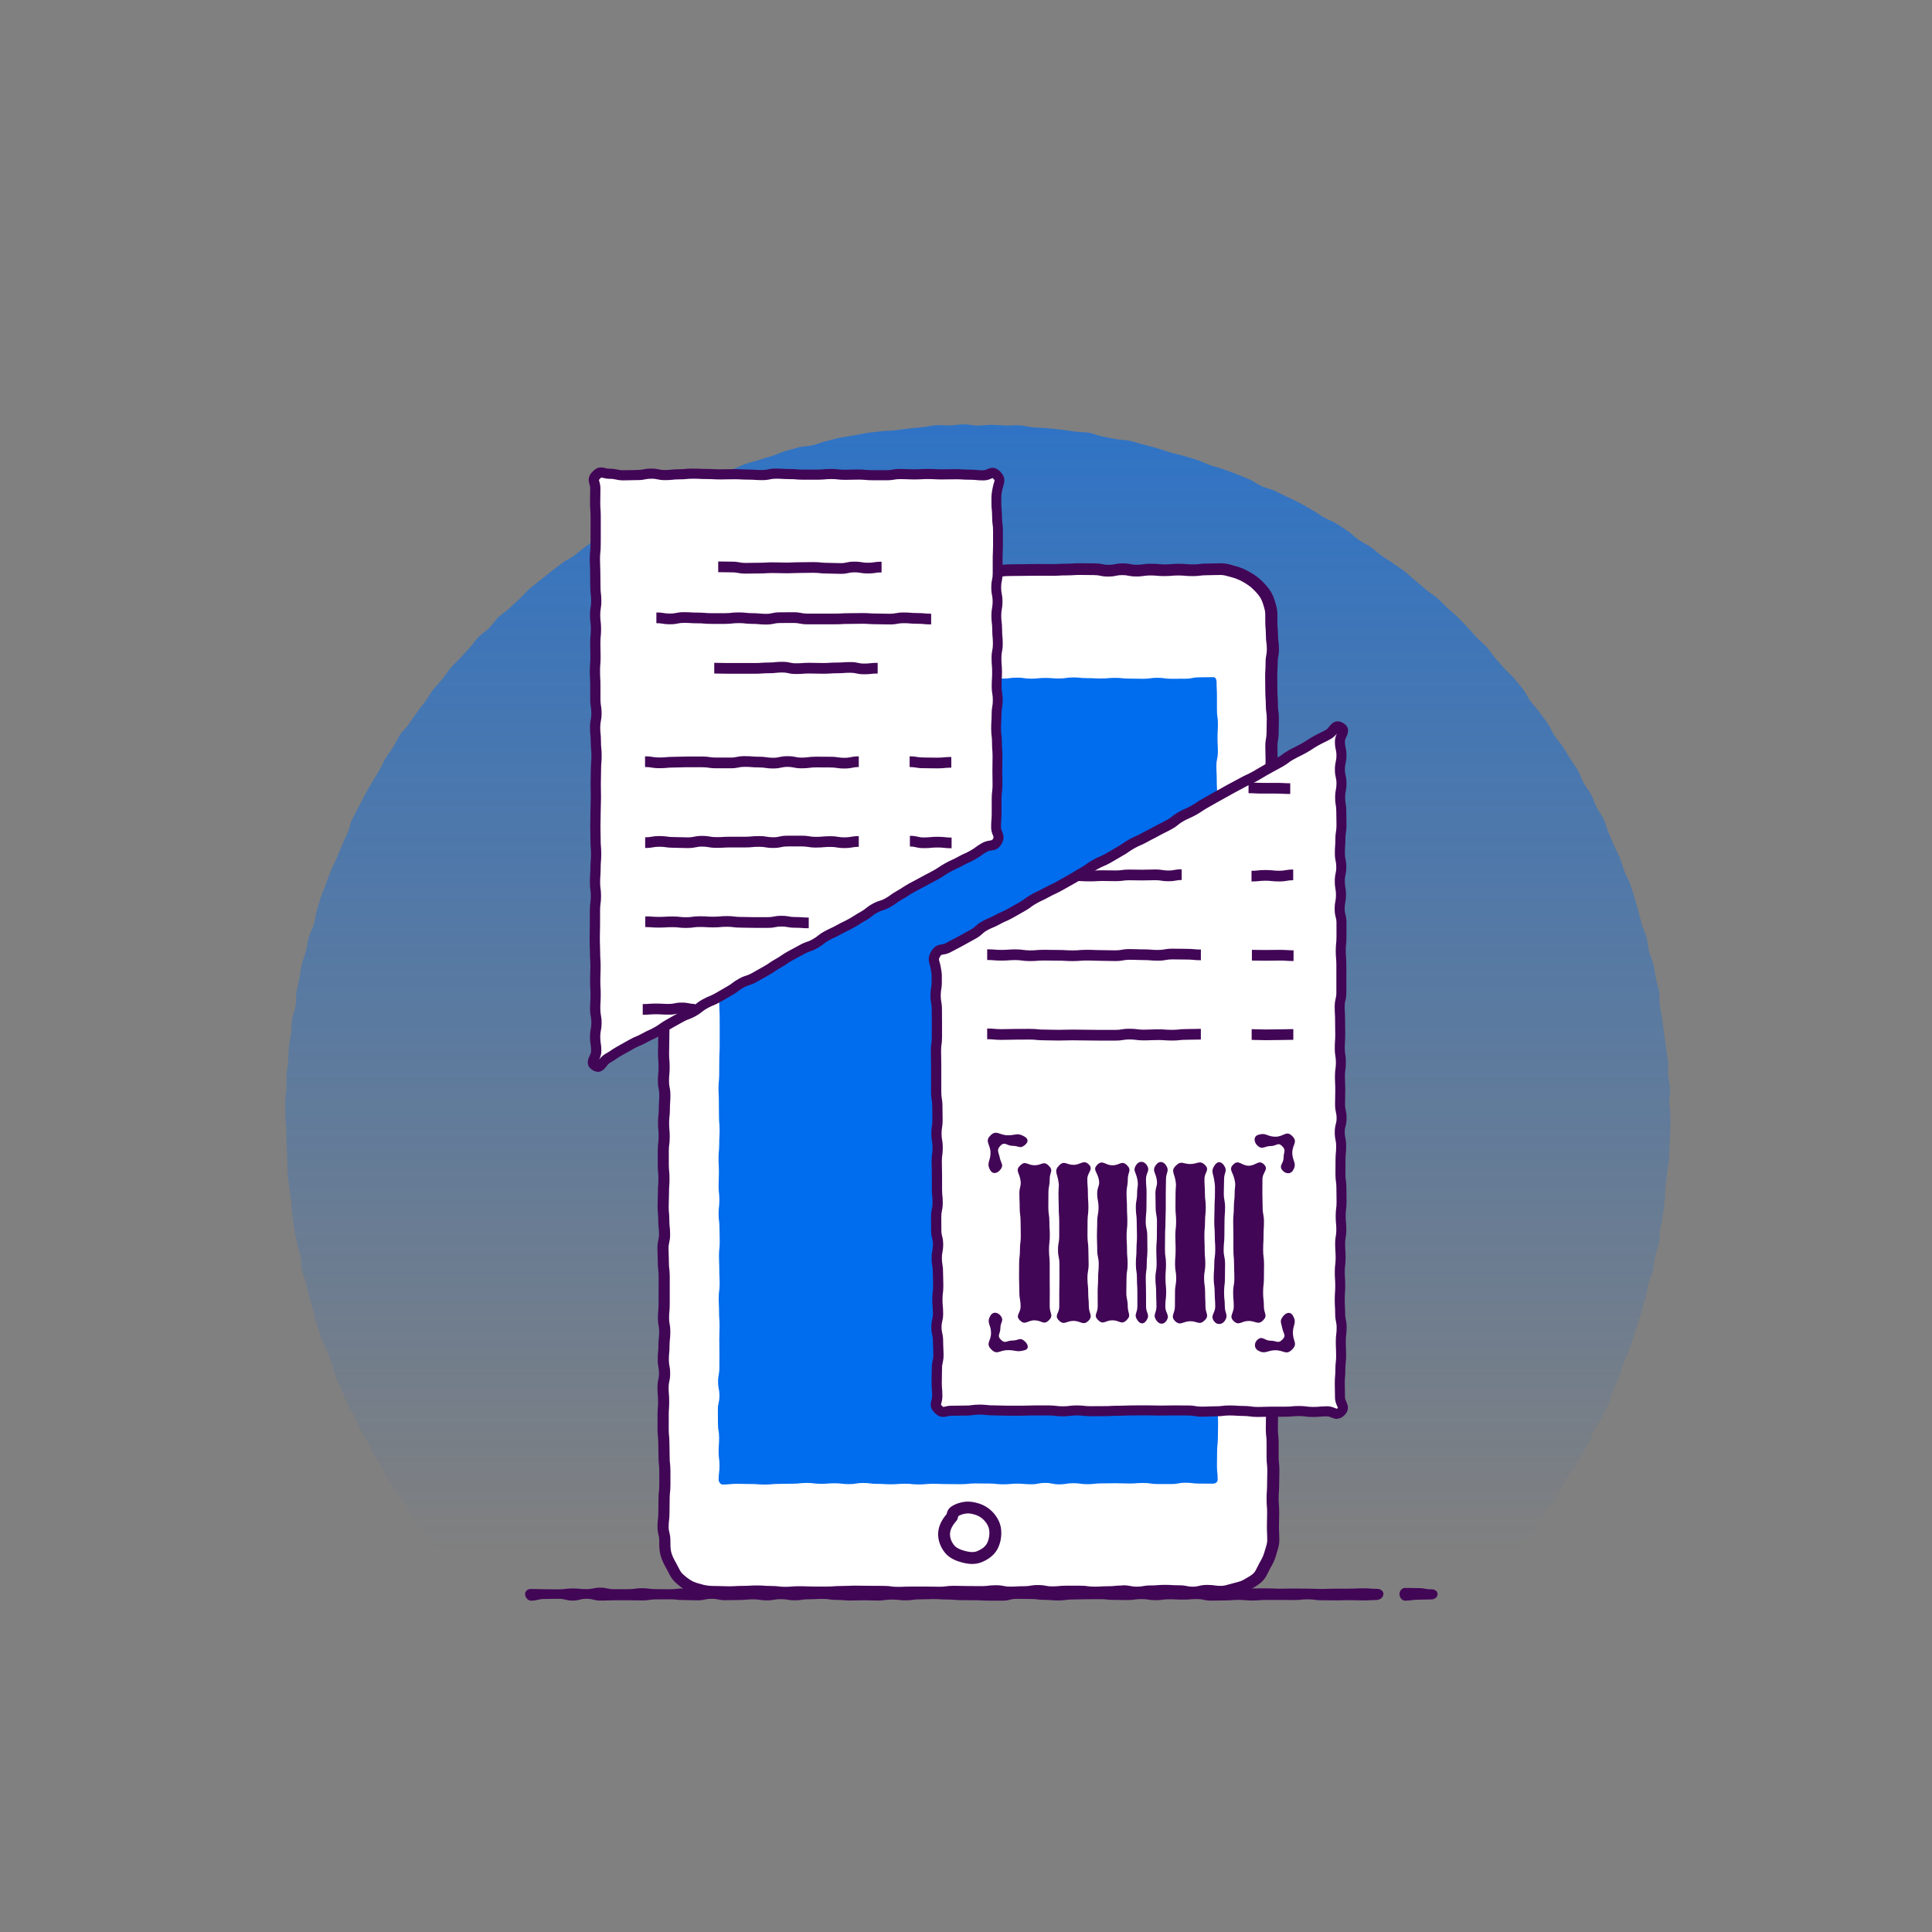 <?xml version="1.0" encoding="UTF-8"?>
<svg xmlns="http://www.w3.org/2000/svg" xmlns:xlink="http://www.w3.org/1999/xlink" viewBox="0 0 500 500">
  <rect x="0" y="0" width="500" height="500" fill="#808080" stroke="none"/>
  <defs>
    <style>
      .uuid-9f2d5f3e-8973-4eb0-8f07-460d65c4e79d {
        fill: #006cee;
      }

      .uuid-99d25cf4-ac0a-461b-82d1-d587d8a854af {
        fill: #fff;
      }

      .uuid-a37df5b4-825a-4f0e-82ba-e2ac0d1fe5c9 {
        fill: #420656;
      }

      .uuid-053a2b0f-31ab-4c9f-af06-1b9a6c79821b {
        fill: url(#uuid-a94967d1-9876-4f6f-ae45-af87c939c240);
      }
    </style>
    <linearGradient id="uuid-a94967d1-9876-4f6f-ae45-af87c939c240" x1="253.03" y1="401.44" x2="253.03" y2="-59.72" gradientUnits="userSpaceOnUse">
      <stop offset="0" stop-color="#006cee" stop-opacity="0"/>
      <stop offset=".35" stop-color="#006cee" stop-opacity=".34"/>
      <stop offset="1" stop-color="#006cee"/>
    </linearGradient>
  </defs>
  <g id="uuid-ff9982d4-806c-4c8a-a5be-208c5b80d1cc" data-name="Layer 2">
    <g id="uuid-d70dfa8f-3a58-426a-b180-a9b67053ef73" data-name="Layer 4">
      <path class="uuid-053a2b0f-31ab-4c9f-af06-1b9a6c79821b" d="m432.3,288.98c0,1.22,0,2.44-.03,3.65s-.18,2.43-.22,3.64,0,2.44-.07,3.65-.42,2.41-.52,3.62-.31,2.41-.43,3.62-.07,2.44-.21,3.64-.28,2.42-.45,3.62-.46,2.39-.66,3.58-.13,2.44-.35,3.64-.76,2.33-1.01,3.52-.29,2.42-.56,3.61-.89,2.29-1.18,3.46-.39,2.41-.7,3.58-.72,2.32-1.06,3.49-.73,2.31-1.1,3.47-.71,2.32-1.1,3.47-.73,2.32-1.14,3.46-1.01,2.21-1.44,3.35-.69,2.34-1.15,3.46-.99,2.22-1.47,3.33-.69,2.35-1.19,3.46-1.03,2.21-1.55,3.3-1.39,2.02-1.94,3.11-.84,2.3-1.41,3.37-1.21,2.11-1.8,3.17-1.26,2.08-1.88,3.13-1.46,1.95-2.1,2.99-1.09,2.18-1.74,3.2-1.11,2.18-1.78,3.19-1.74,1.75-2.43,2.75-1.19,2.13-1.91,3.11-1.46,1.94-2.2,2.9-1.43,1.97-2.19,2.92-1.57,1.86-2.34,2.79-1.5,1.92-2.29,2.84-1.64,1.79-2.45,2.7c-.81.9-1.85,1.6-2.68,2.48s-1.54,1.69-2.39,2.56c-1.77.35-1.76.3-3.56.3-1.81,0-1.81-.13-3.61-.13-1.8,0-1.8.3-3.61.3-1.8,0-1.8-.06-3.61-.06s-1.8-.35-3.61-.35c-1.8,0-1.8.31-3.61.31s-1.81-.2-3.61-.2-1.81.24-3.61.24-1.81-.06-3.61-.06c-1.8,0-1.8-.18-3.61-.18-1.8,0-1.8.02-3.61.02s-1.8.26-3.61.26c-1.81,0-1.81-.22-3.61-.22s-1.81.19-3.61.19-1.81-.08-3.61-.08-1.81.13-3.61.13c-1.8,0-1.8-.34-3.61-.34s-1.8-.16-3.61-.16c-1.8,0-1.8.22-3.6.22s-1.8-.17-3.6-.17-1.8.22-3.61.22-1.8.12-3.61.12c-1.8,0-1.8-.38-3.61-.38s-1.81.25-3.61.25-1.81.19-3.61.19-1.8-.43-3.61-.43-1.8.32-3.61.32c-1.8,0-1.8-.12-3.61-.12s-1.8-.06-3.61-.06c-1.8,0-1.8.11-3.61.11s-1.81-.13-3.61-.13-1.81-.11-3.61-.11-1.8.12-3.61.12-1.8-.06-3.61-.06c-1.8,0-1.8.29-3.61.29-1.8,0-1.8-.29-3.61-.29s-1.81.16-3.61.16c-1.81,0-1.81.24-3.61.24s-1.81-.04-3.61-.04-1.8-.21-3.61-.21-1.81-.17-3.61-.17-1.81.07-3.61.07-1.81-.02-3.61-.02-1.81.35-3.61.35c-1.81,0-1.81-.43-3.61-.43s-1.81.39-3.61.39-1.81-.22-3.61-.22-1.81.13-3.61.13c-1.81,0-1.81.13-3.61.13s-1.81-.46-3.61-.46-1.81.16-3.61.16c-1.81,0-1.81-.05-3.61-.05-1.81,0-1.81-.07-3.61-.07-1.81,0-1.81.37-3.61.37s-1.81-.26-3.61-.26-1.81.28-3.61.28-1.81-.36-3.61-.36-1.8.2-3.61.2-1.81-.09-3.61-.09-1.81-.15-3.61-.15c-1.81,0-1.81.27-3.62.27s-1.81-.32-3.61-.32-1.81.48-3.61.48-1.81-.22-3.62-.22-1.81-.05-3.62-.05c-1.81,0-1.81-.04-3.62-.04s-1.81.19-3.62.19-1.81-.01-3.62-.01-1.81-.03-3.62-.03-1.81.09-3.62.09c-1.81,0-1.85.2-3.63-.15-.85-.87-1.76-1.69-2.6-2.57s-1.67-1.77-2.48-2.67c-.81-.9-1.35-2.05-2.14-2.97s-1.7-1.74-2.47-2.67-1.52-1.89-2.28-2.84-1.5-1.9-2.24-2.87-1.4-1.99-2.11-2.97-1.51-1.91-2.2-2.9-1.47-1.93-2.15-2.94-1.22-2.1-1.88-3.12-1.48-1.94-2.11-2.97-1.08-2.18-1.69-3.23-1.23-2.09-1.82-3.15-1.14-2.14-1.71-3.21-1.22-2.1-1.77-3.18-.96-2.23-1.49-3.32-1.36-2.05-1.86-3.15-.85-2.28-1.33-3.4-1.1-2.17-1.56-3.3-.6-2.37-1.03-3.51-.83-2.28-1.24-3.42-1.13-2.18-1.52-3.33-.77-2.31-1.14-3.47-.58-2.36-.92-3.53-.66-2.34-.98-3.51-.57-2.36-.87-3.54-.79-2.31-1.06-3.49-.15-2.45-.4-3.64-.73-2.33-.95-3.53-.47-2.38-.67-3.58-.35-2.4-.52-3.61-.15-2.43-.29-3.64-.38-2.4-.51-3.61-.34-2.41-.43-3.62.01-2.43-.06-3.65-.14-2.42-.19-3.64-.05-2.43-.07-3.64-.23-2.42-.23-3.64-.1-2.41-.08-3.61.29-2.4.34-3.6-.02-2.41.05-3.61.3-2.39.4-3.59.08-2.41.2-3.61.4-2.38.55-3.57.09-2.42.26-3.61.74-2.32.93-3.51.01-2.44.23-3.62.52-2.35.75-3.53.35-2.39.61-3.56.79-2.29,1.08-3.45.4-2.38.71-3.54.99-2.22,1.33-3.37.43-2.38.78-3.53.64-2.33,1.02-3.46.88-2.24,1.28-3.38.86-2.25,1.29-3.37,1.03-2.18,1.48-3.29.92-2.22,1.39-3.32.98-2.19,1.48-3.29.63-2.36,1.15-3.44,1.13-2.13,1.67-3.2,1.09-2.15,1.65-3.21,1.21-2.08,1.79-3.13,1.28-2.04,1.88-3.08,1.03-2.18,1.66-3.21,1.38-1.97,2.03-2.99,1.08-2.17,1.74-3.17,1.65-1.79,2.33-2.78c.68-.99,1.33-2,2.03-2.98s1.47-1.9,2.19-2.86,1.26-2.06,2-3.01,1.61-1.79,2.38-2.72,1.38-1.98,2.16-2.9,1.71-1.7,2.51-2.6,1.62-1.78,2.43-2.66,1.47-1.92,2.3-2.79,1.92-1.48,2.77-2.33,1.48-1.92,2.35-2.76c.87-.83,1.93-1.46,2.81-2.28s1.74-1.66,2.64-2.45c.9-.8,1.63-1.79,2.55-2.57s1.87-1.51,2.8-2.27,1.87-1.51,2.82-2.25,1.91-1.46,2.87-2.19c.96-.72,2.1-1.2,3.07-1.91s1.85-1.55,2.83-2.23,1.94-1.42,2.95-2.08,2.04-1.28,3.05-1.92,2.05-1.26,3.08-1.88,2.02-1.32,3.06-1.92,2.16-1.06,3.21-1.64,2.09-1.19,3.15-1.75,2.01-1.35,3.09-1.89,2.31-.75,3.4-1.27,2.22-.92,3.32-1.41,2.09-1.21,3.2-1.69,2.31-.69,3.43-1.14,2.15-1.09,3.28-1.52,2.19-1.01,3.32-1.42,2.33-.63,3.47-1.01,2.29-.72,3.44-1.07,2.24-.9,3.4-1.24,2.31-.67,3.47-.98,2.42-.23,3.59-.52,2.28-.79,3.45-1.06c1.17-.26,2.32-.64,3.5-.88s2.38-.39,3.56-.6,2.36-.47,3.55-.66,2.39-.26,3.58-.43,2.41-.1,3.6-.25c1.19-.14,2.38-.34,3.57-.46,1.19-.12,2.39-.27,3.59-.36s2.38-.44,3.58-.51,2.41.09,3.61.05,2.4-.26,3.6-.28,2.4.33,3.61.33,2.41-.22,3.61-.19,2.4.11,3.6.16,2.42-.12,3.62-.04,2.38.44,3.58.54c1.2.1,2.41.08,3.6.19,1.2.12,2.39.25,3.59.39s2.39.32,3.57.49c1.19.17,2.42.12,3.6.31,1.19.19,2.31.76,3.49.97s2.36.45,3.54.68,2.42.19,3.59.45,2.32.67,3.48.96c1.17.29,2.32.63,3.48.94,1.16.31,2.29.76,3.44,1.09s2.35.54,3.49.9c1.15.36,2.32.65,3.46,1.03s2.22.95,3.35,1.36c1.13.4,2.33.63,3.45,1.06s2.27.8,3.39,1.24,2.23.91,3.34,1.38,2.06,1.29,3.16,1.78,2.34.68,3.42,1.19c1.09.52,2.17,1.04,3.24,1.58,1.08.54,2.19,1.01,3.25,1.57s2.09,1.2,3.14,1.78,2.01,1.33,3.05,1.94c1.04.6,2.22.98,3.25,1.6s2,1.34,3.02,1.99,1.82,1.62,2.82,2.28,2.11,1.16,3.1,1.85,1.85,1.54,2.83,2.24,2.04,1.28,3,2,2.02,1.32,2.96,2.07,1.81,1.59,2.74,2.35,1.83,1.56,2.74,2.34c.92.78,2.01,1.36,2.91,2.16s1.7,1.71,2.58,2.53c.88.82,1.84,1.55,2.71,2.39.87.83,1.65,1.75,2.5,2.6s1.59,1.81,2.42,2.68,1.8,1.61,2.61,2.5,1.42,1.96,2.22,2.86,1.6,1.8,2.38,2.71,1.76,1.66,2.52,2.59,1.56,1.84,2.3,2.78,1.19,2.12,1.91,3.08,1.58,1.82,2.28,2.8,1.47,1.91,2.15,2.9,1.08,2.17,1.74,3.17,1.53,1.87,2.18,2.88,1.28,2.04,1.9,3.07,1.38,1.98,1.98,3.02.93,2.23,1.52,3.29,1.39,1.98,1.95,3.05.88,2.25,1.42,3.32,1.35,2.02,1.86,3.11.72,2.32,1.21,3.41.94,2.21,1.42,3.31,1.1,2.15,1.55,3.26.71,2.3,1.14,3.43,1.08,2.16,1.49,3.3.73,2.29,1.11,3.43.61,2.33.97,3.48.57,2.33.9,3.49.96,2.23,1.27,3.39.32,2.4.61,3.57.88,2.26,1.14,3.43.39,2.37.63,3.55.66,2.32.87,3.51-.01,2.44.18,3.63.45,2.36.62,3.55.3,2.38.45,3.58.37,2.37.49,3.57.45,2.37.55,3.57-.02,2.41.05,3.61.41,2.39.46,3.59-.22,2.41-.2,3.62.31,2.4.31,3.61Z"/>
      <g id="uuid-f0a90af7-42b2-48e9-a9b3-00db738aaebf" data-name="Ground">
        <path class="uuid-a37df5b4-825a-4f0e-82ba-e2ac0d1fe5c9" d="m356.42,414.08c-1.79,0-1.79.11-3.59.11s-1.79-.07-3.59-.07c-1.79,0-1.79.06-3.59.06-1.8,0-1.8-.03-3.59-.03s-1.8-.24-3.59-.24-1.79.18-3.59.18c-1.79,0-1.79-.03-3.59-.03s-1.79,0-3.58,0c-1.79,0-1.79.15-3.58.15s-1.79-.16-3.58-.16-1.79.14-3.59.14-1.79.05-3.59.05c-1.79,0-1.79-.4-3.59-.4-1.8,0-1.8.14-3.59.14-1.79,0-1.79-.09-3.59-.09-1.79,0-1.79.24-3.59.24s-1.79-.29-3.59-.29-1.79.25-3.59.25-1.79-.04-3.59-.04-1.79-.19-3.59-.19c-1.8,0-1.8.02-3.59.02-1.8,0-1.8.07-3.59.07s-1.79.25-3.59.25c-1.79,0-1.79-.16-3.59-.16-1.79,0-1.79-.23-3.59-.23-1.79,0-1.79-.03-3.59-.03s-1.8.47-3.59.47q-1.8,0-3.59,0c-1.79,0-1.79-.11-3.59-.11-1.79,0-1.79-.03-3.59-.03s-1.8-.16-3.59-.16-1.8-.11-3.59-.11-1.8.07-3.59.07c-1.8,0-1.8.26-3.59.26s-1.8-.21-3.59-.21-1.8.26-3.59.26-1.8-.07-3.59-.07c-1.8,0-1.8.06-3.59.06s-1.8-.16-3.59-.16c-1.8,0-1.8-.26-3.59-.26-1.8,0-1.8.1-3.59.1-1.8,0-1.8.27-3.59.27s-1.8-.3-3.59-.3c-1.8,0-1.8.32-3.59.32s-1.8-.28-3.59-.28-1.79.18-3.59.18-1.8.05-3.59.05-1.79-.36-3.59-.36c-1.8,0-1.8.39-3.59.39-1.8,0-1.8-.07-3.59-.07s-1.8-.19-3.59-.19-1.8.02-3.59.02-1.8.27-3.59.27-1.8-.04-3.6-.04-1.8,0-3.6,0c-1.8,0-1.8.08-3.6.08s-1.8-.47-3.59-.47c-1.8,0-1.8.47-3.6.47s-1.8-.46-3.6-.46-1.8.04-3.6.04-1.8.44-3.6.44c-.8,0-1.51-.9-1.51-1.7s.7-1.33,1.51-1.33c1.79,0,1.79.07,3.59.07s1.79.03,3.59.03,1.79-.23,3.59-.23,1.8.17,3.59.17,1.8-.38,3.59-.38,1.79.4,3.59.4,1.79,0,3.59,0,1.79-.26,3.58-.26,1.79.24,3.58.24,1.79.03,3.58.03,1.79-.2,3.59-.2,1.79-.1,3.59-.1,1.79-.14,3.59-.14,1.8.47,3.59.47,1.79-.21,3.59-.21,1.79-.09,3.59-.09,1.79-.05,3.59-.05,1.79.03,3.59.03,1.79.14,3.59.14,1.79.01,3.59.01,1.8.03,3.59.03,1.8-.04,3.59-.04,1.79-.1,3.59-.1,1.79-.15,3.59-.15,1.79.05,3.59.05,1.79-.02,3.59-.02,1.8.31,3.59.31,1.8-.24,3.59-.24,1.79.17,3.59.17,1.79.09,3.59.09,1.8-.3,3.59-.3,1.8.32,3.59.32,1.8.03,3.59.03,1.8-.14,3.59-.14,1.8-.02,3.59-.02,1.8-.01,3.59-.01,1.8,0,3.59,0,1.8,0,3.59,0,1.8-.1,3.59-.1,1.8.05,3.59.05,1.8.16,3.59.16,1.8-.28,3.59-.28,1.8-.05,3.59-.05,1.8.26,3.59.26,1.8-.27,3.59-.27,1.79.34,3.59.34,1.8-.32,3.59-.32,1.79-.04,3.59-.04,1.8.42,3.59.42,1.8-.12,3.59-.12,1.8-.16,3.59-.16,1.8.06,3.59.06,1.8-.02,3.59-.02,1.8.09,3.6.09,1.8-.04,3.6-.04,1.8.03,3.6.03,1.8.08,3.59.08,1.8-.08,3.6-.08,1.8,0,3.6,0,1.8-.09,3.6-.09,1.8.14,3.6.14c.8,0,1.61.52,1.61,1.32s-.81,1.52-1.61,1.52Z"/>
        <path class="uuid-a37df5b4-825a-4f0e-82ba-e2ac0d1fe5c9" d="m370.47,413.93c-1.71,0-1.71.07-3.43.07-1.71,0-1.71.25-3.43.25-.8,0-1.43-.9-1.43-1.7s.62-1.6,1.43-1.6c1.71,0,1.71.05,3.43.05s1.71.31,3.43.31c.8,0,1.57.43,1.57,1.24s-.77,1.37-1.57,1.37Z"/>
      </g>
      <g>
        <path class="uuid-99d25cf4-ac0a-461b-82d1-d587d8a854af" d="m316.02,411.93c-1.82,0-1.82-.25-3.63-.25s-1.82.46-3.64.46-1.82-.36-3.64-.36-1.82-.11-3.63-.11c-1.82,0-1.82.16-3.63.16-1.82,0-1.82.32-3.63.32-1.82,0-1.82-.37-3.64-.37s-1.82.19-3.63.19-1.82.11-3.63.11-1.82-.24-3.64-.24-1.82,0-3.64,0-1.82.18-3.64.18-1.82-.34-3.64-.34c-1.82,0-1.82.31-3.64.31s-1.82.1-3.64.1-1.82-.36-3.64-.36-1.82.23-3.64.23-1.82-.03-3.64-.03-1.82-.07-3.64-.07c-1.82,0-1.82.24-3.64.24-1.82,0-1.82-.04-3.64-.04-1.82,0-1.82,0-3.64,0-1.82,0-1.82.07-3.63.07-1.82,0-1.82-.25-3.64-.25s-1.82-.03-3.64-.03-1.82-.04-3.64-.04c-1.82,0-1.82.09-3.64.09-1.82,0-1.82.13-3.64.13-1.82,0-1.82,0-3.64,0-1.82,0-1.82-.08-3.64-.08-1.82,0-1.82.16-3.64.16-1.82,0-1.82-.22-3.64-.22-1.82,0-1.82-.13-3.64-.13-1.82,0-1.82.12-3.64.12s-1.82.11-3.65.11c-1.82,0-1.82-.08-3.65-.08-1.18,0-2.34-.1-3.44-.39s-2.31-.59-3.3-1.16-1.97-1.33-2.78-2.15-1.22-1.98-1.8-2.98-1.1-1.99-1.4-3.12-.28-2.22-.28-3.41c0-1.8-.45-1.8-.45-3.6s.22-1.8.22-3.6.04-1.8.04-3.6.21-1.8.21-3.6,0-1.8,0-3.6-.2-1.8-.2-3.6-.05-1.8-.05-3.6-.19-1.8-.19-3.6,0-1.8,0-3.6.12-1.8.12-3.6-.15-1.8-.15-3.6.4-1.8.4-3.6-.34-1.8-.34-3.6.18-1.8.18-3.6.2-1.8.2-3.6-.32-1.8-.32-3.6.17-1.8.17-3.6,0-1.8,0-3.6.02-1.8.02-3.61-.21-1.8-.21-3.6-.09-1.8-.09-3.6.41-1.8.41-3.6-.2-1.8-.2-3.6-.17-1.8-.17-3.6.08-1.8.08-3.6.13-1.8.13-3.6-.17-1.8-.17-3.61,0-1.8,0-3.6.24-1.8.24-3.6-.16-1.8-.16-3.6.19-1.8.19-3.6.13-1.8.13-3.61-.36-1.8-.36-3.61.17-1.8.17-3.6-.15-1.8-.15-3.6.06-1.8.06-3.6.04-1.8.04-3.61-.24-1.8-.24-3.6.47-1.8.47-3.6-.47-1.8-.47-3.61-.01-1.8-.01-3.61.35-1.8.35-3.6-.02-1.8-.02-3.61-.09-1.8-.09-3.61.14-1.8.14-3.61-.35-1.8-.35-3.61,0-1.8,0-3.61.21-1.8.21-3.61.19-1.8.19-3.61-.19-1.8-.19-3.61.11-1.8.11-3.6.01-1.8.01-3.61.05-1.8.05-3.6-.27-1.8-.27-3.61.2-1.8.2-3.61-.19-1.8-.19-3.61.13-1.8.13-3.61-.25-1.8-.25-3.61.15-1.8.15-3.61-.14-1.8-.14-3.61.06-1.8.06-3.61.17-1.8.17-3.61-.22-1.8-.22-3.61.08-1.81.08-3.61.18-1.81.18-3.62-.18-1.81-.18-3.62c0-1.18.4-2.3.7-3.39s.42-2.35.99-3.34,1.33-1.97,2.14-2.79,1.85-1.46,2.85-2.04c.99-.57,2.07-1.1,3.2-1.4s2.29-.31,3.47-.31c1.82,0,1.82.12,3.63.12s1.82-.25,3.64-.25,1.82.24,3.64.24,1.82-.32,3.63-.32,1.82.26,3.63.26,1.82-.02,3.63-.02,1.82.07,3.64.07,1.82.09,3.63.09,1.82-.19,3.63-.19,1.82.23,3.64.23,1.82-.1,3.64-.1,1.82-.33,3.64-.33,1.82.13,3.64.13,1.82-.12,3.64-.12,1.82.07,3.64.07,1.82.31,3.64.31,1.82.07,3.64.07,1.82.02,3.64.02,1.82-.11,3.64-.11,1.82.09,3.64.09,1.82-.21,3.64-.21,1.82-.04,3.64-.04,1.82-.04,3.63-.04,1.82.03,3.64.03,1.82-.1,3.64-.1,1.82-.12,3.64-.12,1.82.04,3.64.04,1.82.38,3.64.38,1.82-.37,3.64-.37,1.82.37,3.64.37,1.82-.27,3.64-.27,1.82.16,3.64.16,1.82-.16,3.64-.16,1.82.17,3.64.17,1.82-.23,3.65-.23,1.82-.07,3.65-.07c1.18,0,2.33.41,3.42.7s2.18.77,3.17,1.34,1.98,1.21,2.8,2.03,1.64,1.68,2.23,2.68.89,2.14,1.19,3.27.21,2.25.21,3.43c0,1.8.16,1.8.16,3.6s.25,1.8.25,3.6-.33,1.8-.33,3.6-.11,1.8-.11,3.6.04,1.8.04,3.6.13,1.8.13,3.6.25,1.8.25,3.6-.06,1.8-.06,3.6-.32,1.8-.32,3.6.07,1.8.07,3.6-.06,1.8-.06,3.6.14,1.8.14,3.6.11,1.8.11,3.6-.04,1.8-.04,3.6.15,1.8.15,3.6-.12,1.8-.12,3.6.17,1.8.17,3.6-.31,1.8-.31,3.6-.01,1.8-.01,3.61-.03,1.8-.03,3.6-.06,1.8-.06,3.6.32,1.8.32,3.6.11,1.8.11,3.6-.02,1.8-.02,3.6,0,1.8,0,3.6-.44,1.8-.44,3.6.34,1.8.34,3.61-.19,1.8-.19,3.6.22,1.8.22,3.6-.14,1.8-.14,3.6-.17,1.8-.17,3.6.09,1.8.09,3.61.3,1.8.3,3.61-.3,1.8-.3,3.6-.13,1.8-.13,3.6.28,1.8.28,3.6-.24,1.8-.24,3.61.38,1.8.38,3.6-.31,1.8-.31,3.6-.09,1.8-.09,3.61-.03,1.8-.03,3.61.31,1.8.31,3.6-.3,1.8-.3,3.61.45,1.8.45,3.61,0,1.8,0,3.61-.23,1.8-.23,3.61.12,1.8.12,3.61.12,1.8.12,3.61-.03,1.8-.03,3.61,0,1.8,0,3.61-.05,1.8-.05,3.6-.2,1.8-.2,3.61.05,1.8.05,3.6.17,1.8.17,3.61-.33,1.8-.33,3.61.22,1.8.22,3.61-.17,1.8-.17,3.61-.05,1.8-.05,3.61.2,1.8.2,3.61.01,1.8.01,3.61.19,1.8.19,3.61-.06,1.8-.06,3.61-.13,1.8-.13,3.61.14,1.81.14,3.61-.05,1.81-.05,3.62.09,1.81.09,3.62c0,1.18-.48,2.31-.77,3.4s-.83,2.12-1.4,3.11-.96,2.18-1.77,2.99-1.89,1.36-2.9,1.94-2.11.8-3.24,1.11-2.18.69-3.36.69Z"/>
        <path class="uuid-a37df5b4-825a-4f0e-82ba-e2ac0d1fe5c9" d="m294.21,413.64c-1.06,0-1.62-.11-2.11-.21-.43-.09-.76-.15-1.52-.15-.83,0-1.23.04-1.66.09-.46.05-.99.1-1.97.1-.86,0-1.29.03-1.73.05-.48.03-.95.06-1.91.06-1.01,0-1.54-.07-2.02-.14-.43-.06-.81-.11-1.62-.11h-3.64c-.83,0-1.24.04-1.67.08-.48.05-.98.1-1.96.1-1.05,0-1.61-.1-2.1-.2-.41-.08-.77-.15-1.54-.15s-1.14.06-1.56.13c-.49.08-1.04.18-2.07.18-.87,0-1.3.02-1.74.05-.47.03-.95.05-1.9.05-1.05,0-1.61-.11-2.11-.21-.41-.08-.77-.15-1.53-.15-.81,0-1.19.05-1.63.1-.47.06-1,.13-2.01.13-.92,0-1.38,0-1.84-.01-.45,0-.9-.01-1.8-.01s-1.41-.02-1.87-.03c-.44-.02-.88-.03-1.76-.03-.81,0-1.19.05-1.62.11-.47.06-1.01.13-2.01.13-.93,0-1.39-.01-1.85-.02-.45-.01-.89-.02-1.78-.02h-3.64c-.88,0-1.32.01-1.75.03-.47.02-.94.04-1.88.04-1.01,0-1.55-.07-2.03-.14-.43-.06-.81-.11-1.61-.11-.92,0-1.38,0-1.84-.01-.45,0-.9-.01-1.79-.01s-1.39-.01-1.85-.02c-.45-.01-.89-.02-1.78-.02s-1.31.02-1.75.04c-.47.02-.95.05-1.89.05-.86,0-1.28.03-1.71.06-.47.03-.96.07-1.93.07h-3.64c-.94,0-1.42-.02-1.89-.04-.44-.02-.88-.04-1.75-.04s-1.26.04-1.69.07c-.48.04-.97.08-1.95.08s-1.53-.06-2-.12c-.44-.05-.82-.1-1.64-.1-.96,0-1.44-.03-1.92-.07-.43-.03-.86-.06-1.72-.06s-1.29.03-1.72.05c-.48.03-.96.06-1.92.06-.87,0-1.3.03-1.74.05-.48.03-.96.06-1.91.06s-1.42-.02-1.89-.04c-.44-.02-.88-.04-1.75-.04-1.46,0-2.71-.14-3.82-.44l-.28-.07c-1.13-.3-2.3-.61-3.38-1.24-1.1-.63-2.17-1.46-3.09-2.38-.74-.74-1.19-1.63-1.58-2.42-.15-.29-.29-.59-.46-.87-.6-1.04-1.2-2.17-1.55-3.49-.34-1.25-.33-2.5-.33-3.7,0-.81-.08-1.13-.18-1.53-.12-.48-.27-1.08-.27-2.17,0-.99.07-1.52.12-1.99.05-.43.1-.81.1-1.62,0-.92.01-1.38.02-1.84.01-.44.02-.88.02-1.77,0-.99.06-1.51.11-1.97.05-.44.09-.82.09-1.63v-3.6c0-.82-.05-1.22-.09-1.64-.05-.46-.11-.98-.11-1.96,0-.88-.01-1.32-.03-1.76-.01-.46-.03-.92-.03-1.85,0-.82-.04-1.22-.09-1.65-.05-.46-.1-.98-.1-1.96,0-.91,0-1.36,0-1.81v-1.79c0-.95.04-1.43.07-1.9.03-.43.06-.85.06-1.7s-.03-1.24-.07-1.67c-.04-.47-.08-.96-.08-1.93,0-1.07.13-1.63.24-2.13.09-.41.16-.74.16-1.48s-.07-1.11-.14-1.52c-.09-.49-.2-1.04-.2-2.08,0-.97.05-1.47.1-1.95.04-.43.08-.83.08-1.65,0-.98.06-1.5.11-1.96.05-.42.09-.82.09-1.63,0-.77-.06-1.12-.14-1.54-.09-.48-.18-1.03-.18-2.06,0-.97.05-1.46.09-1.94.04-.43.08-.83.08-1.66v-3.6c0-.91,0-1.36.01-1.82,0-.45,0-.89,0-1.79,0-.81-.04-1.19-.1-1.63-.05-.46-.12-.99-.12-1.98,0-.86-.02-1.29-.04-1.72-.02-.47-.05-.94-.05-1.88,0-1.07.13-1.63.24-2.13.09-.41.17-.74.17-1.47,0-.82-.04-1.21-.09-1.64-.05-.46-.11-.98-.11-1.97,0-.83-.04-1.23-.08-1.66-.04-.48-.09-.97-.09-1.94s.02-1.4.04-1.86c.02-.43.04-.87.04-1.74,0-.95.03-1.44.07-1.91.03-.42.06-.85.06-1.7s-.04-1.23-.08-1.66c-.05-.48-.09-.97-.09-1.95v-3.6c0-1,.06-1.53.12-2,.06-.43.11-.8.11-1.6s-.04-1.24-.07-1.67c-.04-.48-.09-.97-.09-1.93s.06-1.5.11-1.96c.05-.42.09-.82.09-1.64,0-.95.03-1.43.07-1.91.03-.42.06-.85.06-1.7,0-.75-.07-1.08-.15-1.5-.1-.49-.21-1.05-.21-2.1,0-.97.05-1.47.09-1.95.04-.43.08-.83.08-1.66s-.03-1.25-.07-1.68c-.04-.47-.08-.96-.08-1.92s.02-1.39.03-1.85c.01-.44.03-.88.03-1.75,0-.92.01-1.38.02-1.84.01-.44.02-.88.02-1.77,0-.8-.05-1.17-.11-1.6-.06-.47-.13-1-.13-2,0-1.09.16-1.7.29-2.18.1-.4.19-.71.19-1.42s-.08-1.03-.19-1.43c-.13-.48-.28-1.09-.28-2.18,0-.9,0-1.35,0-1.79,0-.45,0-.91,0-1.81,0-1.05.11-1.6.2-2.09.08-.42.15-.76.15-1.52,0-.89,0-1.34-.01-1.78,0-.46-.01-.91-.01-1.82,0-.86-.02-1.3-.04-1.73-.02-.47-.05-.94-.05-1.88s.04-1.45.07-1.92c.03-.43.06-.84.06-1.69,0-.76-.07-1.11-.15-1.52-.09-.49-.2-1.04-.2-2.09v-3.61c0-.99.05-1.51.1-1.98.05-.44.09-.82.09-1.63,0-.98.05-1.5.1-1.96.04-.42.09-.82.09-1.65s-.04-1.22-.09-1.65c-.05-.46-.1-.98-.1-1.96s.03-1.42.06-1.89c.03-.43.05-.86.05-1.71,0-.91,0-1.36,0-1.81,0-.45,0-.9,0-1.79s.01-1.38.03-1.84c.01-.44.02-.88.02-1.76,0-.79-.05-1.16-.12-1.58-.07-.47-.15-1.01-.15-2.02s.06-1.51.11-1.97c.05-.44.09-.82.09-1.64s-.04-1.22-.09-1.65c-.05-.46-.1-.98-.1-1.96s.03-1.44.07-1.91c.03-.42.06-.85.06-1.7,0-.8-.05-1.17-.11-1.6-.07-.47-.14-1-.14-2.01s.04-1.46.08-1.93c.04-.43.07-.84.07-1.68s-.03-1.25-.07-1.69c-.04-.47-.08-.96-.08-1.92s.02-1.39.03-1.86c.02-.44.03-.88.03-1.75,0-.97.05-1.47.09-1.94.04-.43.08-.83.08-1.66s-.05-1.18-.1-1.62c-.06-.47-.12-.99-.12-1.99,0-.94.02-1.4.04-1.87.02-.43.04-.87.04-1.74,0-.98.05-1.47.1-1.95.04-.43.08-.83.08-1.66s-.04-1.23-.08-1.66c-.05-.48-.1-.98-.1-1.96,0-1.16.3-2.22.57-3.15.06-.21.12-.42.18-.63.08-.3.15-.61.21-.92.19-.88.41-1.88.93-2.79.65-1.12,1.47-2.19,2.38-3.1.93-.93,2.07-1.64,3.16-2.27,1.29-.75,2.45-1.25,3.57-1.55,1.25-.33,2.54-.36,3.86-.36.96,0,1.44.03,1.92.06.43.03.86.06,1.72.06.81,0,1.18-.05,1.62-.11.47-.06,1.01-.14,2.02-.14s1.54.07,2.02.14c.43.06.81.11,1.62.11s1.14-.06,1.56-.14c.49-.09,1.04-.18,2.08-.18s1.56.08,2.03.15c.43.06.8.12,1.6.12.9,0,1.35,0,1.8,0,.46,0,.92,0,1.83,0s1.41.02,1.87.03c.44.02.88.03,1.76.03.95,0,1.42.02,1.89.05.44.02.87.04,1.74.04s1.23-.04,1.66-.09c.46-.05.99-.1,1.98-.1s1.53.07,2,.12c.44.05.82.1,1.63.1.87,0,1.3-.02,1.73-.05.48-.03.95-.05,1.9-.05.78,0,1.14-.06,1.55-.14.49-.09,1.04-.19,2.08-.19.96,0,1.45.04,1.93.07.43.03.85.06,1.71.06s1.29-.03,1.72-.06c.48-.03.96-.06,1.92-.06s1.41.02,1.88.04c.44.02.88.03,1.76.03,1.04,0,1.58.09,2.07.17.42.07.79.13,1.57.13.94,0,1.41.02,1.88.04.44.02.88.04,1.76.04s1.37,0,1.83,0c.45,0,.9,0,1.8,0s1.3-.03,1.73-.05c.48-.03.95-.06,1.91-.06s1.42.02,1.89.05c.44.02.87.04,1.75.04.82,0,1.21-.04,1.65-.09.47-.05.99-.11,1.99-.11.89,0,1.34,0,1.79-.02.46,0,.92-.02,1.85-.02s1.34,0,1.79-.02c.46,0,.92-.02,1.85-.02s1.38,0,1.84.01c.45,0,.9.01,1.8.01s1.3-.02,1.74-.05c.47-.03.95-.05,1.9-.05.86,0,1.29-.03,1.72-.06.48-.03.96-.06,1.92-.06s1.39.01,1.85.02c.45.01.89.02,1.78.02,1.06,0,1.63.12,2.12.22.42.09.76.16,1.51.16s1.09-.07,1.52-.16c.5-.1,1.06-.22,2.12-.22s1.62.11,2.12.21c.43.09.76.15,1.52.15.8,0,1.17-.06,1.6-.12.48-.07,1.02-.15,2.04-.15s1.47.04,1.95.09c.43.04.84.08,1.69.08s1.25-.04,1.69-.07c.48-.04.98-.09,1.95-.09s1.48.05,1.96.09c.43.04.84.08,1.68.08s1.2-.05,1.64-.1c.47-.06,1-.13,2.01-.13.88,0,1.33-.02,1.77-.03.47-.02.94-.04,1.88-.04,1.16,0,2.23.31,3.17.58.21.06.43.12.64.18,1.19.32,2.38.82,3.54,1.49.99.57,2.13,1.29,3.11,2.26.88.88,1.79,1.83,2.46,2.99.69,1.2,1.05,2.55,1.35,3.64.29,1.09.28,2.15.26,3.18v.64c0,.83.03,1.24.07,1.67.04.48.09.97.09,1.93,0,.8.05,1.17.11,1.6.06.47.14,1,.14,2s-.1,1.59-.19,2.07c-.08.41-.14.77-.14,1.53,0,.95-.03,1.42-.06,1.89-.03.43-.05.86-.05,1.71s0,1.33.02,1.77c0,.46.02.92.02,1.83,0,.85.03,1.27.06,1.7.03.47.07.95.07,1.91,0,.8.05,1.17.11,1.6.06.47.14,1,.14,2.01,0,.93-.02,1.39-.03,1.86-.02.44-.03.87-.03,1.75,0,1.03-.1,1.58-.18,2.07-.07.41-.14.77-.14,1.54,0,.87.02,1.31.03,1.74.02.47.04.93.04,1.86s-.02,1.39-.03,1.85c-.01.44-.03.88-.03,1.75s.03,1.25.07,1.68c.04.47.08.96.08,1.92,0,.85.03,1.28.05,1.71.03.47.06.94.06,1.89s0,1.37-.02,1.83c0,.44-.02.88-.02,1.77,0,.84.03,1.25.07,1.68.04.47.08.96.08,1.92s-.03,1.42-.06,1.9c-.03.43-.06.85-.06,1.7s.04,1.23.08,1.66c.05.48.09.97.09,1.94,0,1.03-.09,1.57-.17,2.05-.07.42-.13.78-.13,1.55,0,.91,0,1.36,0,1.81,0,.45,0,.9,0,1.79s0,1.37-.01,1.83c0,.44-.01.89-.01,1.78s-.01,1.39-.03,1.85c-.01.44-.03.88-.03,1.75,0,.77.06,1.12.14,1.53.09.48.19,1.03.19,2.07,0,.85.03,1.28.05,1.71.03.47.06.95.06,1.89s0,1.36-.01,1.82c0,.45-.01.89-.01,1.78v3.6c0,1.08-.14,1.68-.26,2.16-.1.41-.18.73-.18,1.45,0,.76.07,1.11.15,1.52.09.49.2,1.04.2,2.08,0,.98-.06,1.5-.11,1.96-.05.42-.09.82-.09,1.64s.05,1.19.1,1.62c.06.46.12.99.12,1.98s-.04,1.45-.07,1.92c-.03.43-.06.84-.06,1.69,0,.97-.05,1.47-.09,1.94-.04.43-.08.83-.08,1.66s.02,1.3.04,1.73c.02.47.04.94.04,1.87,0,.78.06,1.14.13,1.56.08.48.17,1.02.17,2.05s-.09,1.57-.17,2.05c-.07.42-.13.78-.13,1.56,0,.95-.03,1.44-.07,1.91-.03.42-.06.85-.06,1.69,0,.79.06,1.15.12,1.58.07.48.15,1.01.15,2.03s-.07,1.53-.13,2c-.06.43-.11.8-.11,1.61,0,.75.07,1.08.16,1.49.1.49.22,1.05.22,2.11s-.1,1.58-.18,2.06c-.07.42-.13.77-.13,1.54,0,.94-.02,1.41-.05,1.88-.02.43-.04.86-.04,1.73,0,.92,0,1.37-.02,1.83,0,.44-.02.89-.02,1.78,0,.77.06,1.13.13,1.55.08.48.18,1.03.18,2.06s-.09,1.57-.17,2.05c-.07.42-.13.78-.13,1.56,0,.72.08,1.04.18,1.44.12.48.27,1.08.27,2.16v3.61c0,1-.07,1.53-.13,2-.06.43-.1.81-.1,1.61,0,.85.03,1.28.06,1.71.03.48.06.95.06,1.9,0,.85.03,1.28.06,1.7.03.48.06.95.06,1.9s0,1.37-.02,1.83c0,.44-.02.89-.02,1.78v3.61c0,.92,0,1.38-.02,1.84-.01.44-.02.88-.02,1.76,0,.98-.06,1.5-.11,1.97-.05.42-.09.82-.09,1.64,0,.88.01,1.32.03,1.76.01.46.03.92.03,1.85,0,.83.04,1.23.08,1.66.05.48.09.97.09,1.95,0,1.04-.1,1.59-.19,2.07-.08.41-.14.77-.14,1.53,0,.81.05,1.19.1,1.63.06.46.12.99.12,1.98s-.05,1.47-.09,1.94c-.04.43-.08.83-.08,1.66,0,.92-.01,1.38-.02,1.84-.01.44-.02.88-.02,1.76,0,.82.04,1.22.09,1.64.05.46.11.98.11,1.97,0,.9,0,1.35,0,1.79,0,.45,0,.91,0,1.82,0,.83.04,1.23.09,1.65.05.46.1.98.1,1.96,0,.93-.02,1.39-.03,1.86-.02.44-.03.88-.03,1.75,0,.96-.03,1.44-.07,1.91-.03.42-.06.85-.06,1.7s.03,1.25.07,1.69c.04.47.07.96.07,1.92s-.01,1.39-.03,1.85c-.01.44-.03.88-.03,1.76s.02,1.3.04,1.73c.02.47.05.94.05,1.88,0,1.1-.31,2.09-.58,2.97-.09.27-.17.55-.24.82-.36,1.35-.99,2.5-1.56,3.48-.17.29-.31.59-.46.9-.38.78-.81,1.67-1.55,2.4-.83.83-1.85,1.41-2.75,1.92l-.46.26c-1.01.59-2.07.86-3.09,1.12l-.52.13c-.21.06-.42.12-.64.18-.92.26-1.96.56-3.12.56-1.01,0-1.55-.07-2.02-.14-.43-.06-.81-.11-1.61-.11-.72,0-1.04.08-1.45.18-.49.12-1.09.28-2.19.28s-1.62-.11-2.11-.21c-.43-.09-.76-.15-1.52-.15-.95,0-1.43-.03-1.91-.06-.43-.03-.86-.05-1.73-.05s-1.25.04-1.69.07c-.48.04-.97.08-1.94.08-.78,0-1.14.06-1.56.14-.49.09-1.04.18-2.08.18Zm-3.64-3.37c1.06,0,1.62.11,2.11.21.43.09.76.15,1.52.15s1.14-.06,1.56-.14c.49-.09,1.04-.18,2.08-.18.84,0,1.25-.04,1.69-.07.48-.04.97-.08,1.94-.08s1.43.03,1.91.06c.43.03.86.05,1.73.05,1.06,0,1.62.11,2.11.21.43.09.76.15,1.52.15s1.04-.08,1.45-.18c.49-.12,1.09-.28,2.19-.28,1.01,0,1.55.07,2.02.14.43.06.81.11,1.61.11.73,0,1.49-.22,2.29-.45.23-.07.46-.13.69-.19l.54-.14c.87-.22,1.68-.43,2.34-.81l.48-.28c.8-.45,1.56-.88,2.1-1.43.38-.38.67-.97.97-1.6.18-.37.36-.74.56-1.09.6-1.03,1.01-1.85,1.25-2.75.08-.31.18-.62.28-.93.23-.74.45-1.44.45-2.08,0-.87-.02-1.3-.04-1.73-.02-.47-.05-.94-.05-1.88s.01-1.39.03-1.85c.01-.44.03-.88.03-1.76s-.03-1.25-.07-1.69c-.04-.47-.07-.96-.07-1.92s.03-1.44.07-1.91c.03-.42.06-.85.06-1.7,0-.93.02-1.39.03-1.86.02-.44.03-.88.03-1.75,0-.83-.04-1.23-.09-1.65-.05-.46-.1-.98-.1-1.96,0-.9,0-1.35,0-1.79,0-.45,0-.91,0-1.82,0-.82-.04-1.22-.09-1.64-.05-.46-.11-.98-.11-1.97,0-.92.01-1.38.02-1.84.01-.44.02-.88.02-1.76,0-.97.05-1.47.09-1.94.04-.43.08-.83.08-1.66s-.05-1.19-.1-1.63c-.06-.46-.12-.99-.12-1.98s.1-1.59.19-2.07c.08-.41.14-.77.14-1.53,0-.83-.04-1.23-.08-1.66-.05-.48-.09-.97-.09-1.95,0-.88-.01-1.32-.03-1.76-.01-.46-.03-.92-.03-1.85,0-.98.06-1.5.11-1.97.05-.42.09-.82.09-1.64,0-.92.01-1.38.03-1.84.01-.44.02-.88.02-1.76v-3.61c0-.92,0-1.37,0-1.83,0-.44.02-.89.02-1.78s-.03-1.28-.06-1.7c-.03-.48-.06-.95-.06-1.9,0-.85-.03-1.28-.06-1.71-.03-.48-.06-.95-.06-1.9,0-1,.07-1.53.13-2,.06-.43.1-.81.1-1.61v-3.61c0-.72-.07-1.04-.17-1.44-.12-.48-.27-1.08-.27-2.16,0-1.03.09-1.57.17-2.05.07-.42.13-.78.13-1.56s-.06-1.13-.13-1.55c-.08-.48-.18-1.03-.18-2.05,0-.91,0-1.37.02-1.83,0-.44.02-.89.02-1.78,0-.94.02-1.41.05-1.88.02-.43.04-.86.04-1.73,0-1.03.1-1.58.18-2.06.07-.42.13-.77.13-1.54s-.07-1.08-.16-1.49c-.1-.49-.22-1.05-.22-2.11,0-1,.07-1.53.13-2,.06-.43.11-.8.11-1.61s-.06-1.15-.12-1.58c-.07-.48-.15-1.01-.15-2.03,0-.95.03-1.44.07-1.91.03-.42.06-.85.06-1.69,0-1.02.09-1.57.17-2.05.07-.42.13-.78.13-1.56s-.06-1.14-.13-1.56c-.08-.48-.17-1.02-.17-2.05,0-.87-.02-1.3-.04-1.73-.02-.47-.04-.94-.04-1.87s.05-1.47.09-1.94c.04-.43.08-.83.08-1.66,0-.96.04-1.45.07-1.92.03-.43.06-.84.06-1.69s-.04-1.19-.1-1.62c-.06-.46-.12-.99-.12-1.98s.06-1.5.11-1.96c.05-.42.09-.82.09-1.64,0-.76-.07-1.11-.15-1.52-.09-.49-.2-1.04-.2-2.08s.15-1.68.26-2.16c.1-.41.18-.73.18-1.45v-3.6c0-.91,0-1.36,0-1.82,0-.45.01-.89.01-1.78s-.03-1.28-.05-1.71c-.03-.47-.06-.95-.06-1.89,0-.77-.06-1.12-.14-1.53-.09-.48-.19-1.03-.19-2.07,0-.92.01-1.39.03-1.85.01-.44.03-.88.03-1.75s0-1.37.01-1.83c0-.44.01-.89.01-1.78s0-1.36,0-1.81c0-.45,0-.9,0-1.79,0-1.03.09-1.57.17-2.05.07-.42.13-.78.13-1.55,0-.83-.04-1.23-.08-1.66-.05-.48-.09-.97-.09-1.94s.03-1.42.06-1.9c.03-.43.06-.85.06-1.7s-.03-1.25-.07-1.68c-.04-.47-.08-.96-.08-1.92s0-1.37.02-1.83c0-.44.02-.88.02-1.77s-.03-1.28-.05-1.71c-.03-.47-.06-.94-.06-1.89,0-.84-.03-1.25-.07-1.68-.04-.47-.08-.96-.08-1.92s.02-1.39.03-1.85c.01-.44.03-.88.03-1.75s-.02-1.31-.03-1.74c-.02-.47-.04-.93-.04-1.86,0-1.03.1-1.58.18-2.07.07-.41.14-.77.14-1.54,0-.93.02-1.39.03-1.86.02-.44.03-.87.03-1.75,0-.8-.05-1.17-.11-1.6-.06-.47-.14-1-.14-2.01,0-.85-.03-1.27-.06-1.7-.03-.47-.07-.95-.07-1.91,0-.88,0-1.33-.02-1.77,0-.46-.02-.92-.02-1.83s.03-1.42.06-1.89c.03-.43.05-.86.05-1.71,0-1.04.1-1.59.19-2.07.08-.41.14-.77.14-1.53s-.05-1.17-.11-1.6c-.06-.47-.14-1-.14-2,0-.83-.04-1.24-.07-1.67-.04-.48-.09-.97-.09-1.93v-.68c.02-.86.03-1.68-.16-2.37-.31-1.17-.59-2.12-1.04-2.91-.49-.84-1.25-1.64-1.99-2.37-.73-.73-1.67-1.31-2.49-1.79-.94-.55-1.86-.93-2.81-1.19-.23-.06-.46-.13-.69-.19-.83-.24-1.61-.46-2.34-.46-.88,0-1.33.02-1.77.03-.47.02-.94.04-1.88.04-.82,0-1.2.05-1.64.1-.47.06-1,.13-2.01.13s-1.48-.05-1.96-.09c-.43-.04-.84-.08-1.68-.08s-1.25.04-1.69.07c-.48.04-.98.09-1.95.09s-1.47-.04-1.95-.09c-.43-.04-.84-.08-1.69-.08-.8,0-1.17.06-1.6.12-.48.07-1.02.15-2.04.15s-1.62-.11-2.12-.21c-.43-.09-.76-.15-1.52-.15s-1.09.07-1.52.16c-.5.1-1.06.22-2.12.22s-1.63-.12-2.13-.22c-.42-.09-.76-.16-1.51-.16-.93,0-1.39-.01-1.85-.02-.45-.01-.89-.02-1.78-.02s-1.29.03-1.72.06c-.48.03-.96.06-1.92.06-.87,0-1.3.02-1.74.05-.47.03-.95.05-1.9.05s-1.38,0-1.84-.01c-.45,0-.9-.01-1.8-.01s-1.34,0-1.79.02c-.46,0-.92.02-1.85.02s-1.34,0-1.79.02c-.46,0-.92.02-1.85.02-.82,0-1.21.04-1.65.09-.47.05-.99.11-1.99.11s-1.42-.02-1.89-.05c-.44-.02-.87-.04-1.75-.04s-1.3.03-1.73.05c-.48.03-.95.06-1.91.06s-1.38,0-1.83,0c-.45,0-.9,0-1.8,0s-1.41-.02-1.88-.04c-.44-.02-.88-.04-1.76-.04-1.04,0-1.58-.09-2.07-.17-.42-.07-.79-.13-1.57-.13-.94,0-1.41-.02-1.88-.04-.44-.02-.88-.03-1.76-.03s-1.29.03-1.72.06c-.48.03-.96.06-1.92.06s-1.45-.04-1.93-.07c-.43-.03-.85-.06-1.71-.06-.78,0-1.14.06-1.55.14-.49.09-1.04.19-2.08.19-.87,0-1.3.02-1.73.05-.48.03-.95.05-1.9.05-1,0-1.53-.07-2-.12-.44-.05-.82-.1-1.63-.1s-1.23.04-1.66.09c-.46.05-.99.1-1.98.1s-1.42-.02-1.89-.05c-.44-.02-.87-.04-1.74-.04-.94,0-1.41-.02-1.87-.03-.44-.02-.88-.03-1.76-.03s-1.35,0-1.8,0c-.46,0-.92,0-1.83,0-1.02,0-1.56-.08-2.03-.15-.43-.06-.8-.12-1.6-.12s-1.14.06-1.56.14c-.49.09-1.04.18-2.08.18s-1.54-.07-2.02-.14c-.43-.06-.81-.11-1.62-.11s-1.18.05-1.62.11c-.47.06-1.01.14-2.02.14-.96,0-1.44-.03-1.92-.06-.43-.03-.86-.06-1.72-.06-1.11,0-2.18.02-3.08.26-.85.23-1.78.64-2.84,1.25-.91.53-1.85,1.11-2.54,1.8-.73.73-1.38,1.58-1.9,2.48-.29.5-.44,1.19-.6,1.92-.08.36-.15.71-.25,1.06-.06.23-.13.45-.19.68-.23.81-.45,1.58-.45,2.32,0,.83.04,1.23.08,1.66.05.48.1.98.1,1.96s-.05,1.47-.1,1.95c-.04.43-.08.83-.08,1.66,0,.94-.02,1.4-.04,1.87-.02.43-.04.87-.04,1.74,0,.81.05,1.18.1,1.62.06.47.12.99.12,1.99s-.05,1.47-.09,1.95c-.04.43-.08.83-.08,1.66,0,.93-.02,1.39-.03,1.86-.02.44-.03.88-.03,1.75s.03,1.25.07,1.69c.04.47.08.96.08,1.92s-.04,1.46-.08,1.93c-.04.43-.07.84-.07,1.68s.05,1.17.11,1.6c.07.47.14,1,.14,2.01s-.03,1.44-.07,1.91c-.03.42-.06.85-.06,1.7s.04,1.22.09,1.65c.05.46.1.98.1,1.96s-.06,1.51-.11,1.97c-.05.44-.09.82-.09,1.64s.05,1.16.12,1.58c.07.47.15,1.01.15,2.02,0,.92-.01,1.38-.03,1.84-.01.44-.02.88-.02,1.76s0,1.36,0,1.81c0,.45,0,.9,0,1.79,0,.95-.03,1.42-.06,1.89-.03.43-.05.86-.05,1.71s.04,1.22.09,1.65c.05.46.1.98.1,1.96s-.05,1.5-.1,1.96c-.04.42-.09.82-.09,1.65,0,.99-.06,1.51-.11,1.98-.05.44-.09.82-.09,1.63v3.61c0,.76.08,1.11.16,1.52.09.49.2,1.04.2,2.09,0,.96-.04,1.45-.07,1.92-.03.43-.06.84-.06,1.69s.02,1.3.04,1.73c.02.47.05.94.05,1.88,0,.89,0,1.34.01,1.78,0,.46.01.91.01,1.82,0,1.05-.11,1.6-.2,2.09-.08.42-.15.76-.15,1.51,0,.9,0,1.34,0,1.79,0,.45,0,.91,0,1.81,0,.71.08,1.03.19,1.43.13.48.28,1.09.28,2.18s-.16,1.7-.29,2.18c-.1.4-.19.71-.19,1.42,0,.8.05,1.17.11,1.6.06.47.13,1,.13,2,0,.92-.01,1.38-.02,1.84-.01.44-.02.88-.02,1.77s-.02,1.39-.03,1.85c-.01.44-.03.88-.03,1.75s.03,1.25.07,1.68c.04.47.08.96.08,1.93s-.05,1.47-.09,1.95c-.04.43-.08.83-.08,1.66,0,.75.07,1.08.15,1.51.1.49.21,1.05.21,2.1,0,.95-.03,1.43-.07,1.91-.03.42-.06.85-.06,1.7,0,.98-.06,1.5-.11,1.96-.05.42-.09.82-.09,1.64s.04,1.24.07,1.67c.04.48.09.97.09,1.93s-.07,1.53-.13,2c-.06.43-.11.8-.11,1.6v3.6c0,.83.05,1.23.09,1.66.05.48.09.97.09,1.95s-.03,1.44-.07,1.91c-.03.42-.06.85-.06,1.7,0,.93-.02,1.4-.04,1.86-.02.43-.04.87-.04,1.74s.04,1.23.08,1.66c.04.48.09.97.09,1.94,0,.82.04,1.21.09,1.64.05.46.11.98.11,1.97,0,1.07-.13,1.63-.24,2.13-.09.41-.17.74-.17,1.47,0,.86.02,1.29.04,1.72.02.47.05.94.05,1.88,0,.81.04,1.19.1,1.63.05.46.12.99.12,1.98,0,.91,0,1.36,0,1.82,0,.45,0,.89,0,1.79v3.6c0,.97-.05,1.46-.09,1.94-.04.43-.08.83-.08,1.66,0,.77.06,1.13.14,1.54.09.48.18,1.03.18,2.06s-.06,1.5-.11,1.96c-.05.42-.09.82-.09,1.63,0,.97-.05,1.47-.1,1.94-.04.43-.08.83-.08,1.65,0,.76.07,1.11.14,1.52.09.49.2,1.04.2,2.08s-.13,1.63-.24,2.13c-.09.41-.16.74-.16,1.48,0,.84.03,1.24.07,1.67.04.47.08.96.08,1.93s-.03,1.43-.06,1.9c-.03.43-.06.85-.06,1.7,0,.91,0,1.36,0,1.81v1.79c0,.82.04,1.22.08,1.65.05.46.1.98.1,1.96,0,.88.01,1.32.03,1.76.01.46.03.92.03,1.85,0,.82.04,1.22.09,1.64.05.46.11.98.11,1.96v3.6c0,.99-.06,1.51-.11,1.97-.05.44-.09.82-.09,1.63,0,.92-.01,1.38-.02,1.84-.01.44-.02.88-.02,1.77,0,.99-.07,1.52-.12,1.99-.05.43-.1.81-.1,1.62,0,.72.08,1.03.18,1.44.12.48.27,1.08.27,2.17,0,1.2,0,2.15.23,3.02.25.92.68,1.77,1.25,2.76.19.33.37.68.54,1.03.32.64.63,1.25,1.02,1.65.74.74,1.6,1.4,2.47,1.91.73.43,1.66.67,2.65.93l.28.08c.85.23,1.85.34,3.05.34.95,0,1.42.02,1.89.04.44.02.88.04,1.75.04s1.3-.03,1.74-.05c.48-.03.96-.06,1.91-.06.86,0,1.29-.03,1.72-.05.48-.03.96-.06,1.92-.06s1.44.03,1.92.07c.43.03.86.06,1.72.06,1,0,1.53.07,2,.12.44.05.82.1,1.64.1s1.26-.04,1.69-.07c.48-.04.97-.08,1.95-.08s1.42.02,1.89.04c.44.02.88.04,1.75.04h3.64c.86,0,1.28-.04,1.71-.07.47-.03.96-.07,1.93-.07.87,0,1.31-.02,1.75-.04.47-.02.95-.05,1.89-.05s1.39.01,1.85.02c.45.01.89.02,1.78.02s1.38,0,1.84.01c.45,0,.9.01,1.79.01,1.01,0,1.55.07,2.03.14.43.06.81.11,1.61.11.88,0,1.32-.02,1.75-.04.47-.02.94-.04,1.88-.04h3.64c.93,0,1.39.02,1.85.03.45.01.89.02,1.78.02.81,0,1.19-.05,1.62-.11.47-.06,1.01-.13,2.01-.13.94,0,1.41.02,1.87.03.44.02.88.03,1.76.03s1.38,0,1.84.01c.45,0,.9.01,1.8.01.81,0,1.19-.05,1.63-.1.47-.06,1-.13,2.01-.13,1.05,0,1.61.11,2.11.21.41.08.77.15,1.53.15.87,0,1.3-.02,1.74-.05.47-.03.95-.05,1.9-.05.78,0,1.14-.06,1.56-.13.49-.08,1.04-.18,2.07-.18s1.6.1,2.1.2c.41.08.77.15,1.54.15.83,0,1.24-.04,1.67-.08.48-.05.98-.1,1.96-.1h3.64c1.01,0,1.54.07,2.02.14.43.06.81.11,1.62.11.86,0,1.3-.03,1.73-.05.48-.03.95-.06,1.91-.06.83,0,1.24-.04,1.66-.09.46-.05.99-.1,1.97-.1Z"/>
      </g>
      <path class="uuid-9f2d5f3e-8973-4eb0-8f07-460d65c4e79d" d="m314.05,383.97c-1.81,0-1.81-.02-3.63-.02-1.81,0-1.81-.22-3.63-.22-1.81,0-1.81.34-3.62.34-1.81,0-1.81,0-3.62,0-1.81,0-1.81-.28-3.63-.28s-1.81.14-3.63.14-1.81-.07-3.63-.07c-1.81,0-1.81.04-3.63.04-1.81,0-1.81.21-3.63.21-1.81,0-1.81-.26-3.63-.26-1.81,0-1.81.3-3.63.3s-1.81-.37-3.63-.37-1.81.35-3.63.35-1.81-.16-3.63-.16c-1.81,0-1.81.17-3.63.17-1.81,0-1.81-.2-3.63-.2-1.81,0-1.81-.03-3.63-.03-1.81,0-1.81.2-3.63.2-1.81,0-1.81-.03-3.63-.03s-1.81-.08-3.63-.08-1.81.17-3.63.17-1.81-.18-3.62-.18c-1.81,0-1.81.14-3.63.14-1.81,0-1.81-.11-3.63-.11-1.81,0-1.81-.23-3.63-.23s-1.81.3-3.63.3-1.81-.22-3.63-.22-1.82.14-3.63.14c-1.82,0-1.82-.23-3.63-.23s-1.82.2-3.63.2-1.82.05-3.63.05-1.82.17-3.63.17-1.82-.14-3.63-.14c-1.82,0-1.82-.05-3.64-.05-1.82,0-1.82.19-3.64.19-.55,0-1.04-.7-1.04-1.25,0-1.81.23-1.81.23-3.62s-.23-1.81-.23-3.62.13-1.81.13-3.62-.3-1.81-.3-3.62-.03-1.81-.03-3.62.41-1.81.41-3.62-.35-1.81-.35-3.62.33-1.81.33-3.62.02-1.81.02-3.62-.04-1.81-.04-3.62.07-1.81.07-3.62-.13-1.81-.13-3.62-.09-1.81-.09-3.62.24-1.81.24-3.62-.09-1.81-.09-3.62-.08-1.81-.08-3.62.19-1.81.19-3.62-.06-1.81-.06-3.62-.23-1.81-.23-3.62.2-1.81.2-3.62-.2-1.81-.2-3.62.08-1.81.08-3.62-.09-1.81-.09-3.62.17-1.81.17-3.62.1-1.81.1-3.62-.16-1.81-.16-3.62-.03-1.81-.03-3.62-.09-1.81-.09-3.62.18-1.81.18-3.62.02-1.81.02-3.62.1-1.81.1-3.62.01-1.81.01-3.62-.01-1.81-.01-3.62-.1-1.81-.1-3.62-.2-1.81-.2-3.62-.09-1.81-.09-3.62.42-1.81.42-3.62-.12-1.81-.12-3.62-.13-1.81-.13-3.62.17-1.81.17-3.62-.22-1.81-.22-3.63.25-1.81.25-3.62-.31-1.81-.31-3.62,0-1.81,0-3.62.31-1.81.31-3.62-.32-1.81-.32-3.62.14-1.81.14-3.63-.16-1.81-.16-3.62.25-1.81.25-3.63.06-1.81.06-3.63-.42-1.81-.42-3.63.21-1.81.21-3.63.17-1.81.17-3.63-.23-1.81-.23-3.63.07-1.81.07-3.63-.21-1.82-.21-3.63.32-1.82.32-3.63c0-.55.36-1.12.91-1.12,1.81,0,1.81.26,3.63.26s1.81-.06,3.63-.06,1.81-.08,3.62-.08,1.81-.13,3.62-.13,1.81.15,3.63.15,1.81.04,3.63.04,1.81.18,3.63.18,1.81-.21,3.63-.21,1.81.11,3.63.11,1.81-.15,3.63-.15,1.81-.24,3.63-.24,1.81.19,3.63.19,1.81-.03,3.63-.03,1.81-.09,3.63-.09,1.81.16,3.63.16,1.81.13,3.63.13,1.81-.06,3.63-.06,1.81,0,3.63,0,1.81.17,3.63.17,1.81-.1,3.63-.1,1.81-.24,3.63-.24,1.81.27,3.62.27,1.81-.19,3.63-.19,1.81.14,3.63.14,1.81-.27,3.63-.27,1.81.18,3.63.18,1.81.09,3.63.09,1.82-.16,3.63-.16,1.82.19,3.63.19,1.82.05,3.63.05,1.82-.26,3.63-.26,1.82.26,3.63.26,1.82-.02,3.63-.02,1.82-.36,3.64-.36,1.82-.04,3.64-.04c.55,0,.8.68.8,1.23,0,1.81.09,1.81.09,3.62s0,1.81,0,3.62.25,1.81.25,3.62-.1,1.81-.1,3.62.09,1.81.09,3.62-.38,1.81-.38,3.62.09,1.81.09,3.62.09,1.81.09,3.62.19,1.81.19,3.62-.16,1.81-.16,3.62-.18,1.81-.18,3.62.26,1.81.26,3.62.13,1.81.13,3.62-.33,1.81-.33,3.62.27,1.81.27,3.62-.25,1.81-.25,3.62-.1,1.81-.1,3.62.31,1.81.31,3.62.04,1.81.04,3.62-.34,1.81-.34,3.62.01,1.81.01,3.62.27,1.81.27,3.62-.13,1.81-.13,3.62.13,1.81.13,3.62-.07,1.81-.07,3.62.17,1.81.17,3.62-.06,1.81-.06,3.62.07,1.81.07,3.62-.09,1.81-.09,3.62-.25,1.81-.25,3.62.31,1.81.31,3.62-.05,1.81-.05,3.62-.13,1.81-.13,3.62-.14,1.81-.14,3.62.03,1.81.03,3.62,0,1.81,0,3.62.11,1.81.11,3.62.12,1.81.12,3.62-.08,1.81-.08,3.62-.17,1.81-.17,3.62.38,1.81.38,3.63-.07,1.81-.07,3.62-.16,1.81-.16,3.62.22,1.81.22,3.62-.35,1.81-.35,3.62-.05,1.81-.05,3.62.43,1.81.43,3.63-.13,1.81-.13,3.62.17,1.81.17,3.63-.15,1.81-.15,3.63-.13,1.81-.13,3.63.12,1.81.12,3.63.08,1.81.08,3.63-.05,1.81-.05,3.63-.2,1.81-.2,3.63-.04,1.82-.04,3.63.19,1.82.19,3.63c0,.55-.51,1-1.07,1Z"/>
      <g>
        <g>
          <path class="uuid-99d25cf4-ac0a-461b-82d1-d587d8a854af" d="m252.91,394.46c-.07-.05-.12-.11,0-.07.02,0,0,.07,0,.07Z"/>
          <path class="uuid-a37df5b4-825a-4f0e-82ba-e2ac0d1fe5c9" d="m252.91,395.99c-.34,0-.69-.12-.96-.34-.77-.62-.76-1.5-.43-2.05.35-.59,1.08-.85,1.74-.7.8.19,1.31.97,1.16,1.82-.09.53-.46.98-.97,1.17-.17.07-.36.1-.54.1Zm.03-1.58l1.21.74c.41-.7.17-1.52-.29-1.89l-.93,1.15Zm-1.54-.22l1.48.26-1.48-.26Z"/>
        </g>
        <g>
          <path class="uuid-99d25cf4-ac0a-461b-82d1-d587d8a854af" d="m252.54,399.24s.03-.09.04-.1c0,0,.18.27.18.27,0,0-.21-.3-.21-.3,0,0,.21.25.21.25-.03.02-.2-.14-.23-.12Z"/>
          <path class="uuid-a37df5b4-825a-4f0e-82ba-e2ac0d1fe5c9" d="m252.73,400.93c-.29,0-.62-.08-.94-.35-.2-.11-.38-.27-.51-.47-.24-.34-.32-.75-.25-1.13.04-.54.39-.91.45-.97.3-.3.72-.46,1.15-.45.68.03,1.03.45,1.22.68l.08.1c.16.18.28.4.34.64.06.24.06.48,0,.71-.09.52-.44.83-.56.92-.04.03-.09.07-.14.1,0,0-.37.22-.83.22Z"/>
        </g>
        <g>
          <path class="uuid-99d25cf4-ac0a-461b-82d1-d587d8a854af" d="m255.64,392.24c-.73-.73-1.63-1.3-2.63-1.62s-2.07-.56-3.1-.44-2.12.46-2.97,1.08c-.37.27-.43.9-.57,1.33-1.09,1.21-2.01,2.7-2.04,4.35-.03,1.47.55,2.87,1.43,3.95s2.22,1.62,3.6,2c1.42.38,2.83.51,4.12-.01s2.59-1.37,3.3-2.68c.68-1.26.92-2.82.78-4.22s-.88-2.7-1.91-3.74Z"/>
          <path class="uuid-a37df5b4-825a-4f0e-82ba-e2ac0d1fe5c9" d="m251.59,404.75c-.81,0-1.69-.13-2.64-.39-1.4-.38-3.17-1.01-4.39-2.51-1.18-1.45-1.81-3.21-1.77-4.95.04-1.69.77-3.39,2.19-5.05.12-.5.34-1.31,1.06-1.83,1.26-.92,2.71-1.25,3.7-1.37,1.1-.13,2.33.04,3.76.5,1.21.4,2.33,1.09,3.24,2,1.35,1.36,2.19,3.01,2.35,4.67.18,1.79-.17,3.64-.96,5.1-.78,1.44-2.19,2.61-4.08,3.37-.75.3-1.56.46-2.45.46Zm-3.59-12.36c-.02.08-.04.16-.06.24-.04.15-.07.29-.11.42-.07.21-.17.4-.32.56-1.07,1.2-1.63,2.33-1.65,3.36-.02,1.01.36,2.06,1.08,2.94.52.64,1.39,1.1,2.81,1.48,1.33.36,2.33.38,3.14.05.85-.34,1.98-.97,2.53-1.99.49-.92.72-2.16.6-3.34-.09-.95-.62-1.95-1.47-2.8h0c-.57-.57-1.27-1-2.02-1.25-.99-.33-1.79-.45-2.44-.37-.8.09-1.54.34-2.09.69Zm.04-.11h0Z"/>
        </g>
      </g>
    </g>
  </g>
  <g id="uuid-51815334-fc7e-419f-97af-5200c35a581e" data-name="Layer 3">
    <g>
      <g>
        <path class="uuid-99d25cf4-ac0a-461b-82d1-d587d8a854af" d="m257.92,122.94c-1.25-1.28-1.66.1-3.45.1-1.79,0-1.79-.18-3.58-.18s-1.79-.12-3.58-.12-1.79.04-3.58.04-1.79-.09-3.58-.09-1.79.1-3.58.1c-1.79,0-1.79-.09-3.58-.09-1.79,0-1.79.3-3.58.3s-1.79,0-3.58,0-1.79-.18-3.58-.18-1.79.05-3.58.05-1.79-.2-3.58-.2-1.79.16-3.58.16c-1.79,0-1.79.02-3.58.02-1.79,0-1.79-.15-3.58-.15s-1.79-.11-3.58-.11-1.79.37-3.58.37-1.79-.14-3.58-.14-1.79-.1-3.58-.1c-1.79,0-1.79.05-3.58.05-1.79,0-1.79-.1-3.58-.1-1.79,0-1.79-.09-3.58-.09-1.79,0-1.79.17-3.58.17-1.79,0-1.79.21-3.58.21s-1.79-.37-3.58-.37c-1.79,0-1.79.36-3.58.36-1.79,0-1.79.07-3.58.07-1.8,0-1.8-.4-3.59-.4s-2.16-.94-3.42.34-.26,1.65-.26,3.47-.05,1.82-.05,3.64.14,1.82.14,3.64,0,1.82,0,3.64-.02,1.82-.02,3.63-.19,1.82-.19,3.63.09,1.82.09,3.64.04,1.82.04,3.64.22,1.82.22,3.64-.29,1.82-.29,3.64.23,1.82.23,3.64-.18,1.82-.18,3.64.06,1.82.06,3.64-.16,1.82-.16,3.64.11,1.82.11,3.64.01,1.82.01,3.64.28,1.82.28,3.64-.36,1.82-.36,3.64.19,1.82.19,3.64.18,1.82.18,3.64-.15,1.82-.15,3.64-.06,1.82-.06,3.64.05,1.82.05,3.64-.08,1.82-.08,3.64-.07,1.82-.07,3.64.05,1.82.05,3.64.15,1.82.15,3.64-.15,1.82-.15,3.64-.14,1.82-.14,3.63.25,1.82.25,3.64-.25,1.82-.25,3.64,0,1.82,0,3.64-.06,1.82-.06,3.64.07,1.82.07,3.64.12,1.82.12,3.64-.08,1.82-.08,3.64.11,1.82.11,3.64-.11,1.82-.11,3.64.33,1.82.33,3.64-.36,1.82-.36,3.64.29,1.82.29,3.65-1.8,2.9-.24,3.84c1.54.93,1.68-1.08,3.25-1.96s1.49-1.03,3.06-1.9q1.57-.88,3.14-1.76c1.57-.88,1.68-.69,3.25-1.57s1.65-.74,3.22-1.62,1.47-1.06,3.04-1.93,1.57-.88,3.14-1.76,1.71-.63,3.29-1.51c1.57-.88,1.43-1.14,3-2.02,1.57-.88,1.68-.69,3.25-1.56s1.55-.93,3.12-1.81c1.57-.88,1.44-1.11,3.02-1.98,1.57-.88,1.76-.55,3.33-1.43s1.57-.89,3.14-1.77c1.57-.88,1.49-1.03,3.06-1.91s1.49-1.03,3.06-1.91c1.57-.88,1.59-.84,3.16-1.71s1.74-.58,3.31-1.45c1.57-.88,1.43-1.14,3-2.01s1.64-.76,3.21-1.63c1.57-.88,1.63-.78,3.2-1.66s1.52-.98,3.09-1.86c1.57-.88,1.42-1.15,3-2.03,1.57-.88,1.76-.54,3.34-1.42,1.57-.88,1.46-1.08,3.04-1.95,1.58-.88,1.51-.99,3.09-1.87s1.6-.83,3.18-1.71,1.6-.82,3.18-1.7,1.5-1.01,3.08-1.88c1.58-.88,1.65-.74,3.23-1.62s1.65-.74,3.23-1.62,1.46-1.09,3.04-1.97,2.41,0,3.32-1.56c.92-1.58-.33-1.87-.33-3.7s.15-1.82.15-3.65,0-1.82,0-3.65.23-1.82.23-3.65-.04-1.82-.04-3.65.05-1.83.05-3.65-.14-1.82-.14-3.65-.21-1.82-.21-3.65.12-1.82.12-3.65.31-1.83.31-3.65-.29-1.82-.29-3.65.11-1.82.11-3.65-.15-1.82-.15-3.65.35-1.82.35-3.65-.17-1.82-.17-3.65-.23-1.83-.23-3.65.32-1.82.32-3.65-.35-1.83-.35-3.65.37-1.83.37-3.65-.02-1.83-.02-3.65.09-1.83.09-3.65-.02-1.83-.02-3.65-.24-1.83-.24-3.65-.18-1.83-.18-3.65-.06-1.84.3-3.64,1.04-2.25-.24-3.56Z"/>
        <path class="uuid-a37df5b4-825a-4f0e-82ba-e2ac0d1fe5c9" d="m154.76,277.38c-.41,0-.87-.12-1.38-.43-1.96-1.18-1.14-2.93-.8-3.67.21-.44.4-.86.4-1.29,0-.81-.06-1.18-.13-1.62-.08-.48-.16-1.02-.16-2.03s.11-1.59.2-2.08c.08-.42.15-.79.15-1.57s-.07-1.16-.14-1.59c-.09-.48-.19-1.03-.19-2.05,0-.95.03-1.43.06-1.9.03-.43.05-.87.05-1.74s-.03-1.31-.05-1.74c-.03-.47-.06-.95-.06-1.9s.02-1.41.04-1.88c.02-.44.04-.88.04-1.76s-.03-1.3-.06-1.74c-.03-.48-.06-.95-.06-1.91,0-.88-.02-1.32-.04-1.77-.02-.47-.04-.94-.04-1.87s.01-1.4.03-1.86c.01-.44.03-.89.03-1.78v-3.64c0-1,.08-1.53.14-2,.06-.44.11-.82.11-1.64s-.05-1.2-.11-1.64c-.06-.47-.13-1-.13-1.99s.04-1.45.07-1.92c.03-.44.07-.86.07-1.72,0-.96.04-1.45.08-1.93.04-.44.07-.86.07-1.71s-.03-1.27-.07-1.71c-.04-.47-.08-.96-.08-1.93,0-.89-.01-1.34-.02-1.78-.01-.46-.03-.93-.03-1.86s.02-1.4.03-1.87c.02-.44.03-.89.03-1.77,0-.94.02-1.41.04-1.88.02-.44.04-.88.04-1.76s-.01-1.34-.02-1.78c-.01-.46-.02-.93-.02-1.85s.02-1.4.03-1.87c.02-.44.03-.89.03-1.77,0-.96.04-1.45.08-1.93.04-.44.07-.86.07-1.71s-.04-1.26-.08-1.69c-.05-.48-.1-.97-.1-1.95,0-.84-.04-1.25-.09-1.68-.05-.48-.1-.98-.1-1.96,0-1.04.11-1.59.2-2.07.08-.42.15-.78.15-1.57s-.06-1.18-.13-1.62c-.07-.47-.16-1.01-.16-2.02,0-.9,0-1.36,0-1.81,0-.46,0-.91,0-1.83s-.03-1.31-.05-1.74c-.03-.47-.06-.95-.06-1.9s.04-1.46.08-1.93c.04-.44.07-.85.07-1.71s-.02-1.33-.03-1.77c-.02-.47-.03-.93-.03-1.87s.05-1.47.1-1.95c.04-.43.08-.84.08-1.69s-.05-1.23-.1-1.66c-.06-.46-.12-.99-.12-1.98s.08-1.55.16-2.02c.07-.43.13-.81.13-1.61s-.05-1.23-.1-1.66c-.06-.46-.12-.99-.12-1.98,0-.9,0-1.34-.02-1.79,0-.46-.02-.92-.02-1.85,0-.88-.02-1.31-.04-1.75-.02-.47-.05-.94-.05-1.88s.05-1.47.1-1.96c.05-.43.09-.84.09-1.68,0-.92,0-1.38.01-1.83,0-.45.01-.9.01-1.8v-3.64c0-.86-.04-1.28-.07-1.72-.04-.47-.07-.96-.07-1.92s.01-1.39.02-1.85c.01-.45.02-.89.02-1.78,0-.47-.09-.8-.19-1.15-.28-.99-.42-1.98.83-3.25,1.25-1.26,2.24-1.14,3.23-.89.34.09.67.17,1.13.17,1.04,0,1.59.12,2.08.23.41.09.76.17,1.51.17.87,0,1.31-.02,1.74-.03.46-.02.92-.04,1.84-.04.77,0,1.12-.07,1.53-.15.48-.1,1.02-.21,2.05-.21s1.57.11,2.05.21c.41.08.77.16,1.53.16.82,0,1.22-.05,1.64-.09.48-.05.97-.11,1.94-.11.83,0,1.24-.04,1.67-.08.47-.05.96-.09,1.92-.09s1.39.02,1.86.05c.43.02.86.04,1.73.04.93,0,1.4.03,1.86.05.43.02.86.05,1.72.05s1.31-.01,1.75-.02c.46-.01.91-.03,1.83-.03s1.4.03,1.86.05c.43.02.86.05,1.72.05.95,0,1.43.04,1.89.07.43.03.84.06,1.69.06.76,0,1.11-.07,1.52-.16.48-.1,1.03-.21,2.06-.21.93,0,1.4.03,1.87.06.43.03.85.05,1.71.05.95,0,1.43.04,1.9.08.43.04.84.07,1.68.07.89,0,1.33,0,1.77,0,.45,0,.9,0,1.8,0,.84,0,1.24-.04,1.67-.08.47-.04.96-.09,1.91-.09s1.46.06,1.94.11c.42.05.82.09,1.64.09.88,0,1.31-.01,1.75-.03.46-.01.91-.03,1.83-.03.96,0,1.45.05,1.92.1.43.04.83.08,1.66.08h3.58c.78,0,1.15-.07,1.57-.14.47-.08,1-.17,2.01-.17.93,0,1.39.02,1.86.05.43.02.86.04,1.72.04s1.29-.02,1.72-.05c.47-.03.93-.05,1.86-.05s1.39.02,1.86.05c.43.02.86.05,1.72.05s1.32,0,1.76-.02c.46-.01.91-.02,1.82-.02s1.41.03,1.87.06c.43.03.85.05,1.71.05.96,0,1.45.05,1.92.1.43.04.83.08,1.66.08.43,0,.72-.13,1.09-.29.67-.29,1.91-.84,3.3.58,1.39,1.42,1.23,2.43.86,3.69-.08.29-.19.62-.27,1.03-.28,1.43-.28,1.55-.27,2.74v.65c0,.85.04,1.26.08,1.7.05.48.1.98.1,1.95,0,.83.05,1.23.11,1.66.06.47.13,1,.13,1.99,0,.91,0,1.36,0,1.81,0,.46,0,.92,0,1.84s-.02,1.42-.05,1.89c-.02.44-.04.88-.04,1.76s0,1.36,0,1.81c0,.46,0,.92,0,1.84,0,1.05-.11,1.6-.21,2.09-.09.42-.16.78-.16,1.56s.07,1.15.15,1.58c.09.49.2,1.03.2,2.07s-.1,1.57-.18,2.05c-.08.43-.14.8-.14,1.6s.05,1.24.1,1.66c.06.47.12.99.12,1.99,0,.85.04,1.27.08,1.7.04.48.09.97.09,1.94,0,1.04-.11,1.59-.2,2.07-.08.42-.15.79-.15,1.58,0,.86.03,1.27.07,1.72.04.47.08.96.08,1.93s-.03,1.43-.06,1.9c-.03.44-.05.87-.05,1.75,0,.81.06,1.18.13,1.62.08.48.16,1.02.16,2.03s-.09,1.57-.17,2.05c-.07.43-.14.8-.14,1.6,0,.96-.03,1.44-.06,1.91-.03.43-.06.87-.06,1.74s.05,1.24.1,1.67c.06.49.12.99.12,1.98,0,.86.03,1.28.07,1.73.04.47.07.96.07,1.92s-.01,1.39-.02,1.86c-.01.45-.02.9-.02,1.79s.01,1.34.02,1.79c.01.46.02.93.02,1.85,0,1-.07,1.52-.13,1.99-.05.43-.1.83-.1,1.66v3.65c0,.96-.04,1.45-.07,1.93-.04.44-.07.86-.07,1.72,0,.48.13.78.29,1.16.29.68.73,1.71-.14,3.2-.87,1.48-1.91,1.62-2.68,1.72-.4.05-.72.09-1.14.33-.71.4-1.02.63-1.37.89-.38.28-.8.6-1.67,1.08-.84.47-1.29.67-1.72.86-.4.18-.77.35-1.51.76-.84.47-1.29.67-1.72.86-.4.18-.77.35-1.51.76-.74.41-1.08.64-1.45.89-.39.26-.8.53-1.63,1-.81.45-1.22.66-1.63.87-.39.2-.78.4-1.55.83-.81.45-1.21.66-1.62.87-.39.2-.78.41-1.55.83-.75.42-1.09.64-1.46.89-.39.26-.8.52-1.63.99-.72.4-1.04.64-1.38.89-.37.27-.8.59-1.66,1.07-.91.51-1.45.67-1.92.82-.4.12-.75.23-1.41.6-.69.38-.98.62-1.31.89-.37.3-.8.65-1.68,1.14-.75.42-1.11.65-1.47.88-.4.26-.79.51-1.62.97-.82.46-1.25.66-1.67.87-.39.19-.78.37-1.53.79-.83.46-1.27.67-1.7.86-.4.18-.77.36-1.52.77-.69.39-.99.62-1.32.89-.37.3-.8.63-1.68,1.13-.89.5-1.42.67-1.88.83-.4.13-.75.25-1.43.63-.8.45-1.2.66-1.61.87-.39.21-.78.41-1.55.84-.73.41-1.07.64-1.42.89-.39.27-.8.55-1.64,1.02-.73.41-1.06.64-1.42.89-.39.27-.8.55-1.64,1.02-.78.44-1.17.66-1.56.88-.39.22-.79.45-1.58.89-.91.5-1.44.67-1.91.82-.4.13-.75.23-1.42.61-.7.39-1,.62-1.35.89-.37.29-.8.61-1.67,1.1-.77.43-1.14.65-1.52.88-.4.24-.79.48-1.6.92-.86.48-1.34.68-1.77.85-.39.16-.77.31-1.48.71-.69.39-.98.62-1.32.89-.37.3-.8.64-1.68,1.13-.88.49-1.38.67-1.83.84-.41.15-.76.28-1.46.67l-3.14,1.76c-.72.4-1.05.64-1.4.89-.39.28-.8.57-1.65,1.05-.84.47-1.28.67-1.71.86-.4.18-.77.35-1.51.76-.85.48-1.34.68-1.76.85-.39.16-.77.32-1.49.72l-3.14,1.76c-.73.41-1.07.64-1.42.89-.39.27-.8.55-1.64,1.02-.37.21-.65.57-.95.95-.37.48-1.1,1.42-2.24,1.42Zm.83-153.77s-.1.06-.32.28c-.23.23-.27.34-.27.34,0,.02.06.21.1.35.12.43.29,1.03.29,1.86,0,.93-.01,1.39-.02,1.85-.01.45-.02.89-.02,1.78s.03,1.28.06,1.72c.04.47.07.96.07,1.92v3.64c0,.92,0,1.38,0,1.83,0,.45-.01.9-.01,1.8,0,.98-.05,1.47-.1,1.96-.05.43-.09.84-.09,1.68s.02,1.31.04,1.75c.02.47.05.94.05,1.88s0,1.34.02,1.79c0,.46.02.92.02,1.85,0,.83.05,1.23.1,1.66.06.46.12.99.12,1.98s-.08,1.55-.16,2.02c-.07.43-.13.81-.13,1.61s.05,1.23.1,1.66c.06.46.12.99.12,1.98s-.05,1.47-.1,1.95c-.04.43-.08.84-.08,1.69,0,.89.02,1.33.03,1.77.02.47.03.93.03,1.86s-.04,1.46-.08,1.93c-.04.44-.07.85-.07,1.7s.03,1.31.05,1.74c.03.47.06.95.06,1.9s0,1.36,0,1.81c0,.46,0,.91,0,1.83,0,.81.06,1.18.13,1.62.07.47.16,1.01.16,2.02s-.11,1.59-.2,2.07c-.08.42-.15.78-.15,1.57,0,.84.04,1.25.09,1.68.05.48.1.98.1,1.96,0,.85.04,1.26.08,1.69.05.48.1.97.1,1.95s-.04,1.45-.08,1.93c-.04.44-.07.86-.07,1.71,0,.93-.02,1.4-.03,1.86-.02.44-.03.89-.03,1.77s.01,1.34.02,1.78c.01.46.02.93.02,1.85s-.02,1.41-.04,1.88c-.02.44-.04.88-.04,1.76,0,.93-.02,1.4-.03,1.87-.02.44-.03.89-.03,1.77s.01,1.34.02,1.78c.01.46.03.93.03,1.86,0,.85.03,1.27.07,1.71.04.47.08.96.08,1.93s-.04,1.45-.08,1.93c-.04.44-.07.86-.07,1.71,0,.96-.04,1.45-.07,1.92-.03.44-.07.86-.07,1.72s.05,1.2.11,1.64c.06.47.13,1,.13,2s-.07,1.53-.14,2c-.06.44-.11.82-.11,1.64v3.64c0,.93-.02,1.4-.03,1.86-.01.44-.03.89-.03,1.78s.02,1.33.04,1.77c.02.47.04.94.04,1.87,0,.87.03,1.3.06,1.74.03.48.06.95.06,1.91s-.02,1.41-.04,1.88c-.02.44-.04.88-.04,1.76s.03,1.31.05,1.74c.03.47.06.95.06,1.9s-.03,1.43-.06,1.9c-.03.43-.05.87-.05,1.74,0,.79.07,1.16.14,1.59.09.48.19,1.03.19,2.05s-.11,1.59-.2,2.08c-.08.42-.15.79-.15,1.57s.06,1.18.13,1.62c.08.48.16,1.02.16,2.03,0,.91-.3,1.65-.56,2.22.37-.47.87-1.06,1.62-1.48.73-.41,1.07-.64,1.42-.88.39-.27.8-.55,1.64-1.02l3.14-1.76c.85-.48,1.34-.68,1.76-.85.39-.16.77-.32,1.49-.72.84-.47,1.28-.67,1.71-.86.4-.18.77-.35,1.51-.76.72-.4,1.05-.64,1.39-.89.39-.28.8-.57,1.65-1.05l3.14-1.76c.88-.49,1.38-.67,1.83-.84.41-.15.76-.28,1.46-.67.69-.39.98-.62,1.32-.89.37-.3.8-.64,1.68-1.13.86-.48,1.34-.68,1.77-.85.39-.16.77-.31,1.48-.71.77-.43,1.15-.66,1.52-.88.4-.24.79-.48,1.59-.92.7-.39,1-.62,1.35-.89.37-.29.8-.61,1.67-1.1.91-.5,1.44-.67,1.91-.82.4-.13.75-.23,1.42-.61.78-.44,1.17-.66,1.56-.88.39-.22.79-.45,1.58-.89.73-.41,1.06-.64,1.42-.89.39-.27.8-.55,1.64-1.02.73-.41,1.07-.64,1.42-.89.39-.27.8-.55,1.64-1.02.8-.45,1.2-.66,1.61-.87.39-.21.78-.41,1.55-.84.89-.5,1.42-.67,1.88-.83.4-.13.75-.25,1.43-.63.69-.39.99-.62,1.32-.89.37-.3.8-.64,1.68-1.13.83-.46,1.27-.67,1.7-.86.4-.18.77-.36,1.52-.77.82-.46,1.25-.66,1.67-.87.39-.19.78-.37,1.53-.79.75-.42,1.11-.65,1.47-.88.4-.26.79-.51,1.62-.97.69-.38.98-.62,1.31-.89.37-.3.8-.65,1.69-1.14.91-.51,1.45-.67,1.92-.82.4-.12.75-.23,1.41-.6.72-.4,1.04-.64,1.38-.89.37-.27.8-.59,1.66-1.06.75-.42,1.09-.64,1.46-.89.39-.26.8-.52,1.63-.99.81-.45,1.21-.66,1.62-.87.39-.2.78-.41,1.55-.83.8-.45,1.22-.66,1.63-.87.39-.2.78-.4,1.55-.83.74-.41,1.09-.64,1.45-.89.39-.26.8-.53,1.63-1,.84-.47,1.29-.67,1.72-.86.4-.18.77-.35,1.51-.76.84-.47,1.29-.67,1.72-.86.4-.18.77-.35,1.51-.76.71-.4,1.02-.63,1.37-.89.38-.28.8-.6,1.67-1.08.86-.48,1.56-.57,2.08-.64q.53-.07.75-.44t0-.84c-.21-.49-.5-1.17-.5-2.19,0-.96.04-1.45.08-1.93.04-.44.07-.86.07-1.72v-3.65c0-.99.06-1.52.12-1.99.05-.43.1-.83.1-1.66,0-.9-.01-1.35-.02-1.79-.01-.46-.02-.93-.02-1.85s.01-1.39.02-1.86c.01-.45.02-.9.02-1.79s-.03-1.28-.07-1.73c-.04-.47-.07-.96-.07-1.92,0-.84-.05-1.24-.1-1.67-.06-.49-.12-.99-.12-1.98s.03-1.44.06-1.91c.03-.43.06-.87.06-1.74,0-1.02.09-1.57.17-2.05.07-.43.14-.8.14-1.6s-.06-1.18-.13-1.62c-.08-.48-.16-1.02-.16-2.03,0-.95.03-1.43.06-1.9.03-.44.05-.87.05-1.75s-.03-1.27-.07-1.72c-.04-.47-.08-.96-.08-1.93,0-1.04.11-1.59.2-2.07.08-.42.15-.79.15-1.58,0-.85-.04-1.26-.08-1.7-.04-.48-.09-.97-.09-1.95,0-.83-.05-1.24-.1-1.66-.06-.47-.12-.99-.12-1.99s.1-1.57.18-2.05c.08-.43.14-.8.14-1.6s-.07-1.15-.15-1.58c-.09-.49-.2-1.03-.2-2.07s.11-1.6.21-2.09c.09-.42.16-.78.16-1.56,0-.91,0-1.36,0-1.81,0-.46,0-.92,0-1.84s.02-1.42.05-1.89c.02-.44.04-.88.04-1.76s0-1.36,0-1.81c0-.46,0-.92,0-1.84,0-.83-.05-1.23-.11-1.66-.06-.47-.13-1-.13-1.99,0-.85-.04-1.26-.08-1.7-.05-.48-.1-.98-.1-1.95v-.64c0-1.32,0-1.62.32-3.25.1-.51.22-.92.33-1.28.07-.23.16-.55.16-.64h0s-.04-.13-.37-.47h0c-.05-.05-.09-.09-.12-.12-.07.03-.17.07-.24.1-.46.2-1.16.51-2.15.51s-1.45-.05-1.92-.1c-.43-.04-.83-.08-1.66-.08-.94,0-1.41-.03-1.87-.06-.43-.03-.85-.05-1.71-.05s-1.32,0-1.76.02c-.46.01-.91.02-1.82.02s-1.39-.02-1.86-.05c-.43-.02-.86-.05-1.72-.05s-1.29.02-1.72.05c-.47.03-.93.05-1.86.05s-1.39-.02-1.86-.05c-.43-.02-.86-.04-1.72-.04-.78,0-1.15.06-1.57.13-.47.08-1,.17-2.01.17h-3.58c-.96,0-1.45-.04-1.92-.09-.43-.04-.83-.08-1.66-.08-.88,0-1.31.01-1.75.03-.46.01-.91.03-1.83.03-.97,0-1.46-.06-1.94-.11-.42-.05-.82-.09-1.64-.09s-1.24.04-1.67.08c-.47.04-.96.09-1.91.09-.89,0-1.33,0-1.77,0-.45,0-.9,0-1.8,0-.95,0-1.43-.04-1.9-.08-.43-.04-.84-.07-1.68-.07-.93,0-1.4-.03-1.87-.06-.43-.03-.85-.05-1.71-.05-.76,0-1.11.07-1.52.16-.48.1-1.03.21-2.06.21-.95,0-1.43-.04-1.89-.07-.43-.03-.84-.06-1.69-.06-.93,0-1.4-.03-1.86-.05-.43-.02-.86-.05-1.72-.05s-1.31.01-1.75.02c-.46.01-.91.03-1.83.03s-1.4-.03-1.86-.05c-.43-.02-.86-.05-1.72-.05-.93,0-1.39-.02-1.86-.05-.43-.02-.86-.04-1.73-.04s-1.24.04-1.67.08c-.47.05-.96.09-1.92.09-.82,0-1.22.05-1.64.09-.48.05-.97.11-1.94.11-1.03,0-1.57-.11-2.05-.21-.41-.08-.77-.16-1.53-.16s-1.12.07-1.53.15c-.48.1-1.02.21-2.05.21-.87,0-1.31.02-1.74.03-.46.02-.92.04-1.84.04-1.04,0-1.59-.12-2.08-.23-.41-.09-.76-.17-1.51-.17s-1.36-.14-1.77-.25c-.14-.04-.33-.08-.4-.09Z"/>
      </g>
      <g>
        <path class="uuid-99d25cf4-ac0a-461b-82d1-d587d8a854af" d="m185.87,146.7c1.76,0,1.76.05,3.52.05s1.76.33,3.52.33,1.76-.04,3.52-.04,1.76-.11,3.52-.11,1.76.05,3.52.05,1.76-.08,3.52-.08,1.76-.05,3.52-.05,1.76.19,3.52.19,1.76.08,3.52.08,1.76-.39,3.53-.39,1.77.29,3.53.29,1.77-.26,3.53-.26"/>
        <path class="uuid-a37df5b4-825a-4f0e-82ba-e2ac0d1fe5c9" d="m217.57,148.51c-.91,0-1.37-.02-1.82-.04-.43-.02-.85-.04-1.7-.04-.96,0-1.46-.06-1.91-.1-.41-.04-.81-.09-1.61-.09-.86,0-1.29.01-1.72.02-.45.01-.9.02-1.8.02-.85,0-1.27.02-1.7.04-.46.02-.91.04-1.83.04s-1.35-.01-1.8-.03c-.43-.01-.86-.03-1.72-.03s-1.26.03-1.68.05c-.46.03-.92.06-1.84.06-.87,0-1.3,0-1.73.02-.45,0-.89.02-1.79.02-1.01,0-1.54-.1-2.02-.19-.4-.08-.75-.14-1.51-.14-.9,0-1.35-.01-1.8-.02-.43-.01-.86-.02-1.72-.02v-2.77c.9,0,1.35.01,1.8.02.43.01.86.02,1.72.02,1.01,0,1.54.1,2.02.19.4.08.75.14,1.51.14.87,0,1.3,0,1.73-.02.45,0,.89-.02,1.79-.02.84,0,1.26-.03,1.68-.05.46-.03.92-.06,1.84-.06s1.35.01,1.8.03c.43.01.86.03,1.72.03s1.27-.02,1.7-.04c.46-.02.91-.04,1.83-.04.86,0,1.29-.01,1.72-.02.45-.01.9-.02,1.8-.02.96,0,1.46.06,1.91.1.41.04.81.09,1.61.09.91,0,1.37.02,1.82.04.43.02.85.04,1.7.04.73,0,1.05-.07,1.46-.16.48-.11,1.03-.23,2.06-.23s1.53.09,1.99.16c.41.07.77.13,1.54.13s1.14-.05,1.56-.12c.46-.07.98-.15,1.97-.15v2.77c-.78,0-1.14.05-1.56.12-.46.07-.98.15-1.97.15s-1.53-.09-1.99-.16c-.41-.07-.77-.13-1.54-.13-.73,0-1.05.07-1.46.16-.48.11-1.03.23-2.06.23Z"/>
      </g>
      <g>
        <path class="uuid-99d25cf4-ac0a-461b-82d1-d587d8a854af" d="m169.87,159.86c1.78,0,1.78.28,3.55.28s1.78-.36,3.55-.36,1.78.11,3.55.11,1.78.16,3.55.16,1.77.01,3.55.01,1.78-.21,3.55-.21,1.77.2,3.55.2,1.78.18,3.55.18,1.78-.39,3.55-.39,1.78-.02,3.55-.02,1.78.35,3.55.35,1.78.01,3.55.01,1.78.01,3.56.01,1.78-.1,3.56-.1,1.78-.05,3.55-.05,1.78.12,3.56.12,1.78.06,3.56.06,1.78-.33,3.56-.33,1.78.15,3.56.15,1.78.16,3.56.16"/>
        <path class="uuid-a37df5b4-825a-4f0e-82ba-e2ac0d1fe5c9" d="m198.29,161.63c-.96,0-1.44-.05-1.91-.09-.42-.04-.82-.08-1.64-.08-.96,0-1.48-.06-1.93-.11-.42-.05-.81-.09-1.62-.09s-1.2.05-1.62.09c-.45.05-.97.11-1.94.11-.89,0-1.34,0-1.78,0-.44,0-.88,0-1.76,0-.95,0-1.43-.04-1.9-.08-.43-.04-.83-.07-1.66-.07-.93,0-1.4-.03-1.86-.06-.42-.03-.84-.05-1.69-.05-.75,0-1.1.07-1.5.15-.48.1-1.02.21-2.05.21s-1.53-.08-2-.16c-.42-.07-.78-.12-1.56-.12v-2.77c1,0,1.53.08,2,.16.42.07.78.12,1.56.12s1.1-.07,1.5-.15c.48-.1,1.02-.21,2.05-.21.93,0,1.4.03,1.86.06.42.03.84.05,1.69.05.95,0,1.43.04,1.9.08.43.04.83.07,1.66.07.89,0,1.34,0,1.78,0,.44,0,.88,0,1.76,0,.81,0,1.2-.05,1.61-.09.45-.05.97-.11,1.94-.11s1.48.06,1.93.11c.42.05.81.09,1.62.09.96,0,1.44.05,1.91.09.42.04.82.08,1.64.08.74,0,1.06-.07,1.48-.16.49-.11,1.04-.23,2.08-.23.88,0,1.32,0,1.76-.01.45,0,.9-.01,1.79-.01,1.02,0,1.56.11,2.04.2.41.08.76.15,1.51.15.89,0,1.34,0,1.79,0,.44,0,.88,0,1.77,0s1.34,0,1.79,0c.44,0,.89,0,1.77,0s1.28-.02,1.7-.05c.46-.03.93-.05,1.86-.05.87,0,1.3-.01,1.74-.02.45-.01.91-.02,1.81-.02s1.4.03,1.87.06c.42.03.84.06,1.69.06.91,0,1.37.01,1.82.03.43.01.87.03,1.73.03.76,0,1.12-.07,1.53-.14.48-.09,1.01-.19,2.03-.19.95,0,1.43.04,1.9.08.43.04.83.07,1.67.07.95,0,1.44.04,1.91.09.43.04.83.08,1.66.08v2.77c-.95,0-1.44-.04-1.91-.09-.43-.04-.83-.08-1.66-.08-.95,0-1.43-.04-1.9-.08-.43-.04-.83-.07-1.67-.07-.76,0-1.12.07-1.53.14-.48.09-1.01.19-2.03.19-.91,0-1.37-.01-1.82-.03-.43-.01-.87-.03-1.73-.03-.93,0-1.4-.03-1.87-.06-.42-.03-.84-.06-1.69-.06s-1.3.01-1.74.02c-.45.01-.91.02-1.81.02-.85,0-1.28.02-1.7.05-.46.03-.93.05-1.86.05s-1.34,0-1.79,0c-.44,0-.89,0-1.77,0s-1.34,0-1.79,0c-.44,0-.88,0-1.77,0-1.02,0-1.56-.11-2.04-.2-.41-.08-.76-.15-1.51-.15-.88,0-1.32,0-1.76.01-.45,0-.9.01-1.79.01-.74,0-1.06.07-1.48.16-.49.11-1.04.23-2.08.23Z"/>
      </g>
      <g>
        <path class="uuid-99d25cf4-ac0a-461b-82d1-d587d8a854af" d="m184.86,172.93c1.76,0,1.76.05,3.52.05s1.76,0,3.52,0,1.76,0,3.52,0,1.76-.14,3.52-.14,1.76-.19,3.52-.19,1.76.4,3.52.4,1.76-.14,3.52-.14,1.76.05,3.52.05,1.76-.12,3.52-.12,1.76-.13,3.53-.13,1.77.39,3.53.39,1.77-.19,3.53-.19"/>
        <path class="uuid-a37df5b4-825a-4f0e-82ba-e2ac0d1fe5c9" d="m223.61,174.5c-1.03,0-1.58-.12-2.07-.23-.41-.09-.73-.16-1.46-.16-.83,0-1.24.03-1.66.06-.46.03-.93.07-1.87.07-.83,0-1.25.03-1.67.06-.46.03-.93.06-1.85.06s-1.35-.01-1.8-.03c-.43-.01-.86-.03-1.72-.03s-1.23.03-1.65.06c-.46.04-.93.07-1.87.07-1.04,0-1.58-.12-2.07-.23-.41-.09-.73-.16-1.46-.16-.81,0-1.2.04-1.61.09-.47.05-.96.1-1.91.1-.83,0-1.23.03-1.66.06-.46.04-.93.07-1.87.07h-3.52s-3.52,0-3.52,0c-.9,0-1.35-.01-1.8-.03-.43-.01-.86-.03-1.72-.03v-2.77c.9,0,1.35.01,1.8.03.43.01.86.03,1.72.03h3.52s3.52,0,3.52,0c.83,0,1.23-.03,1.66-.06.46-.04.93-.07,1.87-.07.81,0,1.2-.04,1.61-.09.47-.05.96-.1,1.91-.1,1.04,0,1.58.12,2.07.23.41.09.73.16,1.46.16.83,0,1.23-.03,1.65-.06.46-.04.93-.07,1.87-.07s1.35.01,1.8.03c.43.01.86.03,1.72.03s1.25-.03,1.67-.06c.46-.03.93-.06,1.85-.06.83,0,1.24-.03,1.66-.06.46-.03.93-.07,1.87-.07,1.03,0,1.58.12,2.07.23.41.09.73.16,1.46.16.81,0,1.2-.04,1.62-.09.47-.05.96-.1,1.91-.1v2.77c-.81,0-1.2.04-1.62.09-.47.05-.96.1-1.91.1Z"/>
      </g>
      <g>
        <path class="uuid-99d25cf4-ac0a-461b-82d1-d587d8a854af" d="m166.96,197.11c1.84,0,1.84.3,3.68.3s1.84-.17,3.68-.17,1.84-.08,3.68-.08,1.84.02,3.68.02,1.84.27,3.69.27,1.84-.01,3.68-.01,1.84-.36,3.69-.36,1.84.15,3.69.15,1.84.26,3.69.26,1.84-.42,3.69-.42,1.84.37,3.69.37,1.84-.24,3.69-.24,1.84.02,3.69.02,1.85.27,3.69.27,1.85-.39,3.69-.39"/>
        <path class="uuid-a37df5b4-825a-4f0e-82ba-e2ac0d1fe5c9" d="m218.56,198.89c-1.03,0-1.57-.08-2.05-.15-.44-.07-.82-.12-1.64-.12-.93,0-1.39,0-1.86-.01-.46,0-.91-.01-1.83-.01-.83,0-1.22.05-1.67.11-.47.06-1.01.13-2.02.13-1.06,0-1.62-.11-2.12-.21-.42-.08-.79-.16-1.57-.16s-1.11.08-1.54.17c-.5.11-1.07.24-2.15.24-1.02,0-1.56-.08-2.04-.15-.44-.06-.82-.12-1.65-.12-.98,0-1.47-.04-1.96-.08-.45-.04-.87-.07-1.73-.07-.79,0-1.15.07-1.57.16-.49.1-1.05.21-2.11.21-.92,0-1.37,0-1.83,0-.46,0-.93,0-1.85,0-1.02,0-1.56-.08-2.04-.15-.44-.06-.82-.12-1.65-.12-.93,0-1.39,0-1.86,0-.46,0-.91,0-1.83,0s-1.34.02-1.78.04c-.48.02-.95.04-1.9.04-.86,0-1.27.04-1.71.08-.48.05-.98.09-1.97.09-1.03,0-1.58-.09-2.07-.17-.43-.07-.81-.13-1.62-.13v-2.77c1.03,0,1.58.09,2.07.17.43.07.81.13,1.62.13.86,0,1.27-.04,1.71-.08.48-.04.98-.09,1.97-.09.89,0,1.34-.02,1.78-.04.48-.02.95-.04,1.9-.04s1.39,0,1.86,0c.46,0,.91,0,1.83,0,1.02,0,1.56.08,2.04.15.44.06.82.12,1.65.12.92,0,1.37,0,1.83,0,.46,0,.93,0,1.85,0,.79,0,1.15-.07,1.57-.16.49-.1,1.05-.21,2.11-.21.98,0,1.47.04,1.96.08.45.04.87.07,1.73.07,1.02,0,1.56.08,2.04.15.44.06.82.12,1.65.12.77,0,1.11-.08,1.54-.17.5-.11,1.07-.24,2.15-.24s1.62.11,2.12.21c.42.08.79.16,1.57.16.83,0,1.22-.05,1.67-.11.47-.06,1.01-.13,2.02-.13.93,0,1.39,0,1.86.01.46,0,.91.01,1.83.01,1.03,0,1.57.08,2.05.15.44.07.82.12,1.64.12s1.14-.08,1.56-.16c.5-.1,1.06-.22,2.13-.22v2.77c-.78,0-1.14.08-1.56.16-.5.1-1.06.22-2.13.22Z"/>
      </g>
      <g>
        <path class="uuid-99d25cf4-ac0a-461b-82d1-d587d8a854af" d="m166.96,218.05c1.84,0,1.84-.31,3.68-.31s1.84.26,3.68.26,1.84.08,3.68.08,1.84-.39,3.68-.39,1.84.32,3.69.32,1.84-.1,3.68-.1,1.84.02,3.69.02,1.84-.17,3.69-.17,1.84.3,3.69.3,1.84-.4,3.69-.4,1.84,0,3.69,0,1.84.28,3.69.28,1.84-.16,3.69-.16,1.85.3,3.69.3,1.85-.31,3.69-.31"/>
        <path class="uuid-a37df5b4-825a-4f0e-82ba-e2ac0d1fe5c9" d="m218.56,219.48c-1.04,0-1.59-.09-2.07-.17-.44-.07-.81-.13-1.62-.13-.86,0-1.28.04-1.72.08-.48.04-.98.09-1.97.09s-1.57-.08-2.05-.16c-.44-.07-.82-.13-1.63-.13h-3.69c-.77,0-1.13.07-1.55.16-.5.11-1.07.23-2.14.23s-1.58-.09-2.07-.17c-.43-.07-.81-.13-1.62-.13-.86,0-1.27.04-1.71.08-.49.05-.99.09-1.97.09-.93,0-1.39,0-1.86,0-.46,0-.91,0-1.83,0s-1.32.02-1.76.05c-.48.03-.96.05-1.92.05-1.04,0-1.59-.1-2.08-.18-.43-.08-.8-.14-1.6-.14s-1.14.08-1.56.16c-.5.1-1.06.22-2.13.22-.95,0-1.43-.02-1.9-.04-.45-.02-.89-.04-1.78-.04-1.02,0-1.56-.08-2.03-.14-.44-.06-.82-.12-1.65-.12s-1.18.06-1.61.14c-.49.08-1.04.18-2.07.18v-2.77c.8,0,1.18-.06,1.61-.14.49-.08,1.04-.18,2.07-.18s1.56.08,2.03.14c.44.06.82.12,1.65.12.95,0,1.43.02,1.9.04.45.02.89.04,1.78.04.78,0,1.14-.08,1.56-.16.5-.1,1.06-.22,2.13-.22s1.59.1,2.08.18c.43.08.8.14,1.6.14.88,0,1.32-.02,1.76-.05.48-.03.96-.05,1.92-.05s1.39,0,1.86,0c.46,0,.91,0,1.83,0,.86,0,1.27-.04,1.71-.08.49-.05.99-.09,1.97-.09,1.04,0,1.58.09,2.07.17.43.07.81.13,1.62.13s1.13-.08,1.55-.17c.5-.11,1.07-.23,2.14-.23h3.69c1.03,0,1.57.09,2.05.17.44.07.82.13,1.63.13.86,0,1.28-.04,1.72-.08.48-.04.98-.09,1.97-.09,1.04,0,1.58.09,2.07.17.44.07.81.13,1.62.13s1.18-.06,1.61-.14c.49-.08,1.04-.18,2.08-.18v2.77c-.81,0-1.18.06-1.61.14-.49.08-1.04.18-2.08.18Z"/>
      </g>
      <g>
        <path class="uuid-99d25cf4-ac0a-461b-82d1-d587d8a854af" d="m167.02,238.56c1.76,0,1.76.13,3.52.13s1.76-.11,3.52-.11,1.76.2,3.52.2,1.76-.25,3.52-.25,1.76.11,3.52.11,1.76-.16,3.52-.16,1.76.22,3.52.22,1.76.06,3.52.06,1.76,0,3.52,0,1.76-.35,3.53-.35,1.77.32,3.53.32,1.77.13,3.53.13"/>
        <path class="uuid-a37df5b4-825a-4f0e-82ba-e2ac0d1fe5c9" d="m209.3,240.23c-.93,0-1.4-.03-1.86-.07-.42-.03-.83-.06-1.67-.06-1.01,0-1.54-.1-2.01-.18-.41-.07-.76-.14-1.52-.14s-1.09.07-1.49.15c-.48.1-1.02.2-2.04.2h-3.52c-.91,0-1.36-.01-1.81-.03-.43-.02-.86-.03-1.71-.03-.97,0-1.48-.06-1.93-.12-.43-.05-.79-.1-1.59-.1s-1.22.04-1.64.07c-.46.04-.94.09-1.89.09s-1.39-.03-1.85-.06c-.42-.03-.84-.05-1.68-.05-.78,0-1.15.05-1.57.11-.46.06-.98.14-1.96.14s-1.47-.06-1.91-.11c-.41-.05-.8-.09-1.61-.09s-1.26.03-1.67.05c-.46.03-.92.06-1.85.06s-1.39-.03-1.86-.07c-.42-.03-.83-.06-1.66-.06v-2.77c.93,0,1.39.03,1.86.07.42.03.83.06,1.66.06s1.26-.03,1.67-.05c.46-.03.92-.06,1.85-.06s1.47.06,1.91.11c.41.05.8.09,1.61.09s1.15-.05,1.57-.11c.46-.06.98-.14,1.96-.14.92,0,1.39.03,1.85.06.42.03.84.05,1.68.05s1.22-.04,1.64-.07c.46-.04.94-.09,1.89-.09s1.48.06,1.93.12c.43.05.79.1,1.59.1.91,0,1.36.02,1.81.03.43.02.86.03,1.71.03h3.52c.74,0,1.09-.07,1.49-.15.48-.1,1.02-.2,2.04-.2s1.54.1,2.01.18c.41.07.76.14,1.52.14.93,0,1.4.03,1.86.07.42.03.83.06,1.67.06v2.77Z"/>
      </g>
      <g>
        <path class="uuid-99d25cf4-ac0a-461b-82d1-d587d8a854af" d="m235.41,197.12c1.8,0,1.8.3,3.59.3s1.8.04,3.6.04,1.8-.18,3.6-.18"/>
        <path class="uuid-a37df5b4-825a-4f0e-82ba-e2ac0d1fe5c9" d="m242.6,198.85c-.92,0-1.37-.01-1.83-.02-.44-.01-.88-.02-1.77-.02-1.01,0-1.55-.09-2.02-.17-.42-.07-.79-.13-1.57-.13v-2.77c1.01,0,1.55.09,2.02.17.42.07.79.13,1.57.13.92,0,1.37.01,1.83.02.44.01.88.02,1.77.02.83,0,1.23-.04,1.66-.08.48-.05.97-.1,1.94-.1v2.77c-.83,0-1.23.04-1.66.08-.48.05-.97.1-1.94.1Z"/>
      </g>
      <g>
        <path class="uuid-99d25cf4-ac0a-461b-82d1-d587d8a854af" d="m235.48,217.69c1.8,0,1.8.42,3.59.42s1.8-.17,3.6-.17,1.8.2,3.6.2"/>
        <path class="uuid-a37df5b4-825a-4f0e-82ba-e2ac0d1fe5c9" d="m246.27,219.53c-.98,0-1.5-.06-1.96-.11-.42-.05-.82-.09-1.64-.09s-1.24.04-1.67.08c-.47.05-.97.09-1.93.09-1.06,0-1.62-.13-2.11-.25-.41-.1-.74-.17-1.48-.17v-2.77c1.06,0,1.62.13,2.11.25.41.1.74.17,1.48.17.83,0,1.24-.04,1.67-.08.47-.05.96-.09,1.93-.09s1.5.06,1.96.11c.42.05.82.09,1.64.09v2.77Z"/>
      </g>
      <g>
        <path class="uuid-99d25cf4-ac0a-461b-82d1-d587d8a854af" d="m166.34,261.23c1.69,0,1.69-.13,3.38-.13s1.69.1,3.38.1,1.69-.35,3.38-.35,1.69.36,3.38.36"/>
        <path class="uuid-a37df5b4-825a-4f0e-82ba-e2ac0d1fe5c9" d="m166.34,262.62v-2.77c.79,0,1.19-.03,1.59-.06.44-.03.9-.07,1.79-.07s1.33.03,1.77.05c.4.02.8.05,1.6.05.7,0,1.02-.06,1.41-.15.46-.1.99-.2,1.97-.2s1.52.11,1.98.21c.39.08.7.15,1.41.15v2.77c-.99,0-1.52-.11-1.98-.21-.39-.08-.7-.15-1.41-.15s-1.02.06-1.41.15c-.46.1-.99.2-1.97.2-.89,0-1.33-.03-1.77-.05-.4-.02-.8-.05-1.6-.05s-1.19.03-1.59.06c-.44.03-.9.07-1.79.07Z"/>
      </g>
    </g>
    <g>
      <g>
        <path class="uuid-99d25cf4-ac0a-461b-82d1-d587d8a854af" d="m242.16,246.87c.92-1.56,1.73-.75,3.32-1.63,1.59-.89,1.62-.82,3.21-1.7s1.59-.87,3.18-1.76,1.38-1.26,2.97-2.15c1.59-.89,1.69-.69,3.28-1.58,1.59-.89,1.68-.71,3.27-1.6,1.59-.89,1.58-.9,3.16-1.79s1.47-1.1,3.05-1.99,1.65-.76,3.24-1.65c1.59-.89,1.66-.76,3.24-1.65q1.59-.89,3.17-1.78c1.59-.89,1.54-.96,3.13-1.85s1.47-1.09,3.06-1.98c1.59-.89,1.69-.71,3.27-1.6,1.59-.89,1.55-.95,3.14-1.84s1.49-1.05,3.08-1.94,1.68-.71,3.27-1.6,1.63-.81,3.21-1.7c1.59-.89,1.64-.79,3.23-1.68s1.43-1.16,3.02-2.05c1.59-.89,1.68-.73,3.26-1.61,1.59-.89,1.51-1.02,3.1-1.9,1.59-.89,1.58-.9,3.17-1.79s1.59-.88,3.18-1.77,1.62-.84,3.2-1.72c1.59-.89,1.66-.76,3.25-1.65,1.59-.89,1.56-.94,3.15-1.83s1.61-.85,3.19-1.74,1.47-1.1,3.06-1.99c1.59-.89,1.64-.79,3.23-1.68,1.59-.89,1.52-1.01,3.11-1.9s1.65-.79,3.24-1.68,1.62-2.71,3.2-1.8c1.56.9-.19,1.83-.19,3.64s.39,1.81.39,3.61-.4,1.8-.4,3.61.42,1.8.42,3.61-.36,1.8-.36,3.61.3,1.8.3,3.61.05,1.8.05,3.61-.29,1.8-.29,3.61-.13,1.81-.13,3.61.36,1.81.36,3.61-.39,1.8-.39,3.61.31,1.8.31,3.61-.34,1.8-.34,3.61.46,1.8.46,3.61,0,1.81,0,3.61-.19,1.81-.19,3.61.15,1.8.15,3.61,0,1.8,0,3.61-.02,1.81-.02,3.61-.43,1.81-.43,3.61.1,1.81.1,3.61.03,1.8.03,3.61-.12,1.81-.12,3.61.28,1.81.28,3.61-.25,1.81-.25,3.61.09,1.81.09,3.61-.06,1.81-.06,3.61.41,1.81.41,3.61-.48,1.81-.48,3.61.37,1.81.37,3.61-.16,1.81-.16,3.61-.02,1.81-.02,3.61.26,1.81.26,3.61.03,1.81.03,3.61-.23,1.81-.23,3.61.18,1.8.18,3.61-.31,1.81-.31,3.61.13,1.81.13,3.61-.22,1.81-.22,3.61.12,1.81.12,3.61-.14,1.81-.14,3.61.11,1.81.11,3.62.38,1.81.38,3.62-.22,1.81-.22,3.62.09,1.81.09,3.61-.2,1.81-.2,3.61-.16,1.81-.16,3.62.05,1.81.05,3.62,1.53,2.41.25,3.7-1.87-.13-3.67-.14c-1.8,0-1.8.17-3.59.16-1.8,0-1.8-.23-3.59-.24s-1.8.19-3.6.18-1.8,0-3.6-.01c-1.8,0-1.8.08-3.6.08-1.8,0-1.8-.25-3.6-.26-1.8,0-1.8-.12-3.6-.13-1.8,0-1.8.22-3.6.21s-1.8.1-3.6.09c-1.8,0-1.8-.29-3.6-.3-1.8,0-1.8-.02-3.6-.02-1.8,0-1.8.05-3.6.04-1.8,0-1.8-.05-3.59-.05s-1.8.03-3.6.03-1.8.08-3.59.07-1.8.11-3.6.1c-1.8,0-1.8.03-3.6.02-1.8,0-1.8-.19-3.6-.2s-1.8.24-3.6.23-1.8-.22-3.6-.22-1.8,0-3.6-.01c-1.8,0-1.8.08-3.6.07-1.8,0-1.8.02-3.6.01-1.8,0-1.8-.07-3.6-.08-1.8,0-1.8-.19-3.6-.2s-1.8.26-3.6.25-1.8.05-3.61.04-2.17.9-3.45-.37-.26-1.63-.26-3.41-.15-1.79-.16-3.57.06-1.79.06-3.57.41-1.79.4-3.58-.1-1.79-.11-3.57-.4-1.78-.41-3.57.41-1.79.41-3.57-.16-1.79-.17-3.57.22-1.79.21-3.57-.08-1.79-.09-3.57-.3-1.79-.3-3.57.34-1.79.34-3.57-.46-1.79-.47-3.57-.02-1.79-.02-3.57.39-1.79.38-3.58-.17-1.79-.18-3.57.01-1.79,0-3.58-.05-1.79-.06-3.57.24-1.79.24-3.58-.3-1.78-.31-3.57.28-1.79.28-3.58-.03-1.79-.04-3.57-.3-1.79-.3-3.58,0-1.79,0-3.57,0-1.79,0-3.58-.05-1.79-.06-3.58.26-1.79.25-3.58.02-1.79.01-3.58,0-1.79-.02-3.58-.32-1.79-.33-3.58.29-1.79.28-3.58.06-1.8-.26-3.56c-.34-1.86-.92-2.12,0-3.66Z"/>
        <path class="uuid-a37df5b4-825a-4f0e-82ba-e2ac0d1fe5c9" d="m346.03,367.22c-.58,0-1.09-.21-1.47-.37-.39-.16-.73-.3-1.17-.3-.84,0-1.24.03-1.67.07-.47.04-.96.09-1.93.09-.98,0-1.5-.07-1.96-.13-.42-.05-.82-.11-1.63-.11-.82,0-1.23.04-1.66.08-.48.05-.97.1-1.94.1h-3.6c-.87-.02-1.3,0-1.73.02-.47.02-.93.04-1.86.04-.99,0-1.51-.08-1.98-.14-.44-.06-.81-.11-1.62-.12-.94,0-1.41-.04-1.88-.07-.43-.03-.86-.06-1.71-.06-.81,0-1.21.05-1.63.1-.46.06-1,.12-1.96.12-.86,0-1.29.02-1.72.04-.47.03-.94.05-1.87.05-1,0-1.53-.09-2-.17-.43-.07-.8-.13-1.59-.13-.9,0-1.35,0-1.81-.01-.45,0-.9,0-1.79-.01-.88,0-1.32,0-1.76.02-.46.01-.92.03-1.84.02-.91,0-1.37-.02-1.83-.03-.44-.01-.88-.02-1.77-.03-.88,0-1.33,0-1.77.01-.46,0-.91.02-1.83.01-.87,0-1.3.02-1.73.04-.47.02-.92.04-1.86.04-.85,0-1.28.02-1.71.05-.47.03-.94.06-1.89.05-.88,0-1.33,0-1.77.01-.46,0-.92.02-1.83.01-.97,0-1.46-.06-1.94-.11-.43-.05-.83-.09-1.66-.09-.81,0-1.19.05-1.62.1-.46.06-.99.13-1.98.13-.98,0-1.47-.06-1.95-.12-.42-.05-.82-.1-1.65-.1h-3.6c-.87-.02-1.3,0-1.74.02-.47.02-.93.04-1.86.04-.89,0-1.33,0-1.77,0-.46,0-.91,0-1.83,0-.92,0-1.39-.02-1.85-.04-.44-.02-.88-.04-1.75-.04-.97,0-1.46-.06-1.94-.11-.43-.05-.83-.09-1.66-.09-.8,0-1.18.05-1.61.11-.47.07-.97.15-1.99.14-.88,0-1.32,0-1.76.02-.46.01-.92.03-1.84.02h-.02c-.46,0-.78.08-1.12.16-1.02.24-1.97.34-3.23-.91-1.26-1.25-1.11-2.23-.84-3.22.1-.34.19-.66.19-1.12,0-.84-.04-1.25-.07-1.68-.04-.46-.08-.95-.08-1.89,0-.92.01-1.38.03-1.84.02-.43.03-.87.03-1.73,0-1.04.12-1.6.23-2.08.1-.42.17-.75.17-1.49,0-.86-.03-1.29-.05-1.72-.03-.46-.05-.93-.06-1.85,0-.75-.08-1.08-.17-1.5-.11-.48-.23-1.03-.24-2.07,0-1.05.12-1.6.24-2.09.1-.42.17-.75.17-1.49,0-.84-.04-1.24-.08-1.67-.04-.47-.09-.95-.09-1.9,0-.98.06-1.49.12-1.95.05-.42.1-.81.1-1.62,0-.87-.02-1.3-.04-1.73-.02-.46-.04-.92-.04-1.84,0-.79-.06-1.15-.13-1.58-.08-.47-.17-1-.17-2,0-1.02.1-1.56.19-2.04.08-.41.15-.77.15-1.53,0-.73-.09-1.05-.19-1.46-.13-.49-.27-1.05-.28-2.11,0-.89,0-1.33-.01-1.78,0-.45,0-.9-.01-1.79,0-1.04.12-1.59.22-2.07.09-.41.16-.76.16-1.51,0-.83-.04-1.24-.08-1.67-.05-.47-.09-.95-.1-1.91,0-.9,0-1.35,0-1.8,0-.44,0-.89,0-1.78,0-.88-.02-1.32-.03-1.76-.01-.45-.02-.91-.03-1.81,0-.99.07-1.51.13-1.97.06-.43.11-.8.11-1.61,0-.78-.06-1.15-.14-1.57-.08-.47-.17-1-.17-2,0-1,.08-1.53.15-2,.07-.42.12-.79.12-1.58,0-.89-.01-1.33-.02-1.77,0-.45-.02-.9-.02-1.8,0-.79-.06-1.15-.13-1.58-.08-.47-.17-1-.17-2,0-.91,0-1.36,0-1.81,0-.44,0-.88,0-1.77,0-.91,0-1.36,0-1.81,0-.44,0-.89,0-1.77,0-.88-.02-1.32-.03-1.76-.01-.46-.03-.91-.03-1.82,0-.99.07-1.52.14-1.98.06-.43.11-.8.11-1.6,0-.9,0-1.35,0-1.8,0-.45,0-.89,0-1.78l-.02-3.58c0-.78-.07-1.14-.14-1.56-.08-.47-.18-1.01-.18-2.01,0-1,.08-1.53.16-2,.07-.42.13-.79.13-1.57v-.81c0-1.01,0-1.19-.23-2.52-.08-.46-.18-.8-.27-1.1-.32-1.12-.46-1.97.42-3.46h0c.87-1.47,1.9-1.63,2.65-1.76.39-.06.72-.12,1.15-.36.82-.46,1.24-.67,1.66-.88.39-.2.79-.4,1.55-.82.8-.45,1.2-.67,1.61-.89.39-.22.79-.43,1.57-.87.66-.37.92-.6,1.24-.9.38-.34.8-.73,1.73-1.25.86-.48,1.35-.68,1.78-.86.4-.16.77-.32,1.5-.72.86-.48,1.32-.67,1.76-.86.4-.17.77-.33,1.5-.74.79-.44,1.18-.66,1.57-.89.4-.23.79-.45,1.59-.9.72-.4,1.02-.63,1.38-.9.38-.28.8-.6,1.67-1.09.84-.47,1.28-.67,1.71-.87.4-.19.78-.36,1.53-.78.84-.47,1.29-.67,1.72-.87.4-.18.78-.36,1.53-.78l3.17-1.78c.77-.43,1.14-.66,1.51-.89.4-.25.8-.5,1.62-.96.72-.4,1.05-.64,1.39-.9.38-.28.8-.59,1.67-1.08.86-.48,1.32-.67,1.77-.86.4-.17.77-.33,1.5-.73.77-.43,1.15-.66,1.53-.89.4-.24.8-.49,1.61-.94.73-.41,1.07-.65,1.42-.9.39-.28.8-.57,1.65-1.04.86-.48,1.32-.67,1.76-.86.4-.17.77-.33,1.5-.74.82-.46,1.24-.67,1.66-.88.39-.2.79-.39,1.55-.82.83-.46,1.26-.67,1.69-.88.39-.19.78-.38,1.54-.8.7-.39.99-.62,1.32-.9.38-.3.8-.65,1.69-1.15.85-.48,1.31-.67,1.75-.87.4-.17.78-.34,1.51-.75.75-.42,1.09-.65,1.46-.9.39-.26.8-.54,1.64-1.01.79-.44,1.18-.67,1.58-.89.4-.23.79-.45,1.59-.9.8-.45,1.2-.67,1.6-.89.4-.22.79-.44,1.58-.88.81-.45,1.23-.67,1.64-.88.4-.2.79-.41,1.56-.84.84-.47,1.29-.67,1.72-.87.4-.18.78-.36,1.53-.77.77-.43,1.15-.66,1.53-.89.4-.24.8-.48,1.61-.94.81-.45,1.21-.67,1.62-.88.4-.21.79-.42,1.57-.86.72-.4,1.03-.63,1.38-.9.38-.28.8-.6,1.67-1.09.83-.46,1.26-.67,1.69-.88.39-.19.79-.38,1.54-.8.75-.42,1.1-.65,1.47-.9.39-.26.8-.53,1.64-1,.83-.46,1.26-.67,1.69-.88.39-.19.79-.38,1.55-.8.38-.21.65-.55.93-.9.52-.66,1.62-2.02,3.57-.9,2,1.15,1.16,2.89.85,3.55-.2.41-.38.8-.38,1.22,0,.76.08,1.12.17,1.53.11.49.23,1.04.23,2.09s-.12,1.6-.23,2.09c-.09.41-.17.76-.17,1.52s.08,1.09.17,1.51c.11.49.24,1.05.24,2.1s-.11,1.58-.2,2.06c-.08.42-.15.77-.15,1.55s.06,1.16.13,1.59c.08.47.17,1.01.17,2.02,0,.88.01,1.33.02,1.77.01.46.03.92.03,1.84,0,1.01-.09,1.54-.16,2.01-.07.43-.13.8-.13,1.59,0,.95-.03,1.43-.07,1.9-.03.43-.06.86-.06,1.71,0,.77.07,1.13.16,1.55.1.48.21,1.03.21,2.06s-.12,1.59-.22,2.08c-.09.41-.17.77-.17,1.53s.06,1.16.14,1.58c.08.47.17,1.01.17,2.03s-.1,1.57-.19,2.04c-.08.42-.15.78-.15,1.56,0,.74.08,1.06.19,1.48.13.5.27,1.06.27,2.13v3.61c0,.97-.04,1.47-.09,1.94-.05.43-.09.83-.09,1.67s.03,1.26.07,1.69c.04.47.08.96.08,1.91v3.61c0,.91,0,1.36,0,1.82,0,.45,0,.9,0,1.79,0,1.06-.13,1.62-.25,2.11-.1.42-.18.75-.18,1.5,0,.87.02,1.3.05,1.73.03.47.05.94.05,1.88,0,.89,0,1.34.02,1.78,0,.46.02.91.02,1.83s-.03,1.42-.06,1.89c-.03.43-.06.86-.06,1.72,0,.8.06,1.17.13,1.6.07.47.16,1,.16,2.01s-.07,1.52-.14,1.99c-.06.44-.11.81-.11,1.62,0,.87.02,1.31.04,1.74.02.47.05.94.05,1.87s-.01,1.39-.03,1.85c-.01.44-.03.88-.03,1.77,0,.76.08,1.09.17,1.52.11.49.23,1.04.23,2.09s-.15,1.64-.28,2.14c-.11.41-.2.74-.2,1.47,0,.77.07,1.13.16,1.54.1.48.21,1.03.21,2.07,0,.96-.04,1.45-.09,1.93-.04.43-.08.84-.08,1.69,0,.91,0,1.37-.01,1.82,0,.45-.01.89-.01,1.79,0,.81.05,1.19.11,1.62.07.47.14.99.14,1.99,0,.89,0,1.34.02,1.78,0,.46.02.92.02,1.83,0,.99-.07,1.51-.13,1.97-.05.42-.1.82-.1,1.64s.04,1.25.08,1.68c.05.48.09.97.09,1.93,0,1.01-.09,1.55-.17,2.03-.07.43-.14.79-.14,1.59,0,.86.03,1.28.06,1.71.03.47.07.95.07,1.9s-.06,1.51-.12,1.97c-.05.42-.1.82-.1,1.65s.03,1.29.06,1.72c.03.47.06.95.06,1.89s-.04,1.44-.07,1.91c-.03.44-.06.85-.06,1.71s.03,1.3.05,1.73c.03.47.06.94.06,1.89,0,.77.08,1.12.16,1.54.1.49.22,1.04.22,2.08,0,.98-.06,1.5-.12,1.96-.05.42-.1.83-.1,1.65,0,.87.02,1.3.04,1.74.02.47.05.94.05,1.87s-.06,1.47-.11,1.95c-.05.43-.09.83-.09,1.66,0,.96-.04,1.45-.08,1.92-.04.44-.07.85-.07,1.69s.01,1.33.03,1.77c.01.46.03.93.03,1.85,0,.44.16.77.34,1.17.33.71.94,2.04-.47,3.46-.7.7-1.37.92-1.96.92Zm-2.74-3.29h.11c.96,0,1.66.29,2.17.5.14.06.32.13.42.16.01-.02.07-.06.15-.14.05-.05.09-.09.11-.12-.03-.1-.11-.26-.17-.38-.24-.53-.58-1.25-.58-2.27,0-.89-.01-1.33-.03-1.77-.01-.46-.03-.93-.03-1.85s.04-1.45.08-1.92c.04-.44.07-.85.07-1.69,0-.98.06-1.47.11-1.95.05-.43.09-.83.09-1.66s-.02-1.3-.04-1.74c-.02-.47-.05-.94-.05-1.87s.06-1.5.12-1.96c.05-.42.1-.83.1-1.65,0-.77-.08-1.12-.16-1.54-.1-.49-.22-1.04-.22-2.08,0-.86-.03-1.3-.05-1.73-.03-.47-.06-.94-.06-1.89s.04-1.44.07-1.91c.03-.44.06-.85.06-1.71s-.03-1.29-.06-1.72c-.03-.47-.06-.95-.06-1.89s.06-1.51.12-1.97c.05-.42.1-.82.1-1.65s-.03-1.28-.06-1.71c-.03-.47-.07-.95-.07-1.9,0-1.01.09-1.55.17-2.03.07-.43.14-.79.14-1.59,0-.84-.04-1.25-.08-1.68-.05-.47-.09-.97-.09-1.93s.07-1.51.13-1.97c.05-.42.1-.82.1-1.64,0-.89,0-1.34-.02-1.78,0-.46-.02-.92-.02-1.83,0-.81-.05-1.19-.11-1.62-.07-.47-.14-.99-.14-1.99,0-.91,0-1.37.01-1.82,0-.45.01-.89.01-1.79,0-.96.04-1.45.09-1.93.04-.43.08-.84.08-1.69,0-.77-.07-1.13-.16-1.54-.1-.48-.21-1.03-.21-2.07s.15-1.64.28-2.14c.11-.41.2-.74.2-1.47s-.08-1.09-.17-1.52c-.11-.49-.23-1.04-.23-2.09,0-.92.01-1.39.03-1.85.01-.44.03-.88.03-1.77s-.02-1.31-.04-1.74c-.02-.47-.05-.94-.05-1.87,0-.99.07-1.52.14-1.99.06-.44.11-.81.11-1.62s-.06-1.17-.13-1.6c-.07-.47-.16-1-.16-2.01,0-.94.03-1.42.06-1.89.03-.43.06-.86.06-1.72s0-1.34-.02-1.78c0-.46-.02-.91-.02-1.83,0-.87-.02-1.3-.05-1.73-.03-.47-.05-.94-.05-1.88,0-1.06.13-1.62.25-2.11.1-.42.18-.75.18-1.5,0-.91,0-1.36,0-1.82,0-.45,0-.9,0-1.79v-3.61c0-.85-.04-1.26-.08-1.7-.04-.47-.08-.96-.08-1.91s.05-1.47.1-1.94c.05-.43.09-.83.09-1.67v-3.61c0-.74-.09-1.06-.2-1.48-.13-.5-.27-1.06-.27-2.13s.1-1.57.19-2.04c.08-.42.15-.78.15-1.56s-.06-1.16-.14-1.58c-.08-.47-.17-1.01-.17-2.03s.12-1.59.22-2.08c.09-.41.17-.77.17-1.53s-.07-1.13-.16-1.55c-.1-.48-.21-1.03-.21-2.06,0-.95.03-1.43.07-1.9.03-.43.06-.86.06-1.71,0-1.01.09-1.54.16-2.01.07-.43.13-.8.13-1.6,0-.88-.01-1.33-.02-1.77-.01-.46-.03-.92-.03-1.84,0-.79-.06-1.16-.13-1.59-.08-.47-.17-1.01-.17-2.02s.11-1.58.2-2.06c.08-.42.15-.77.15-1.55s-.08-1.09-.17-1.51c-.11-.49-.24-1.05-.24-2.1s.12-1.6.23-2.09c.09-.41.17-.76.17-1.52s-.08-1.12-.17-1.53c-.11-.49-.23-1.04-.23-2.09,0-.86.27-1.55.51-2.08-.35.44-.83.98-1.57,1.39-.83.46-1.26.67-1.69.88-.39.19-.79.38-1.55.8-.75.42-1.1.65-1.47.9-.39.26-.8.53-1.64,1-.83.46-1.26.67-1.69.88-.39.19-.79.38-1.54.8-.72.4-1.03.63-1.38.9-.38.28-.8.6-1.68,1.09-.81.45-1.21.67-1.62.88-.4.21-.79.42-1.57.86-.78.43-1.15.66-1.53.89-.4.24-.8.48-1.61.94-.84.47-1.29.67-1.72.87-.4.18-.78.36-1.53.77-.81.45-1.23.67-1.64.88-.4.2-.79.41-1.56.84-.8.45-1.2.67-1.6.89-.4.22-.79.44-1.58.88s-1.18.67-1.58.89c-.4.23-.79.45-1.59.9-.75.42-1.09.65-1.46.9-.39.26-.8.54-1.64,1.01-.85.48-1.31.67-1.75.87-.4.17-.78.34-1.51.75-.69.39-.99.62-1.32.9-.38.3-.8.65-1.69,1.15-.83.46-1.26.67-1.69.88-.39.19-.78.38-1.54.8-.82.46-1.24.67-1.66.88-.39.2-.79.39-1.55.82-.85.48-1.32.67-1.76.86-.4.17-.77.33-1.5.74-.73.41-1.07.65-1.42.9-.4.28-.8.57-1.66,1.04-.77.43-1.15.66-1.52.89-.4.24-.8.49-1.61.94-.86.48-1.32.67-1.77.86-.4.17-.77.33-1.5.73-.72.4-1.05.64-1.39.9-.38.28-.8.59-1.67,1.08-.77.43-1.14.66-1.51.89-.4.25-.8.5-1.62.96l-3.17,1.78c-.84.47-1.29.67-1.72.87-.4.18-.78.36-1.53.77-.84.47-1.28.67-1.71.87-.4.19-.78.36-1.53.78-.72.4-1.03.63-1.38.9-.38.28-.8.6-1.67,1.09-.79.44-1.18.66-1.57.89-.4.23-.79.45-1.59.9-.86.48-1.32.67-1.76.86-.4.17-.77.33-1.5.74-.86.48-1.35.68-1.78.86-.4.16-.77.32-1.5.72-.66.37-.92.6-1.24.9-.38.34-.8.73-1.73,1.25-.79.44-1.19.66-1.59.88-.4.22-.79.44-1.59.88-.82.46-1.24.67-1.66.88-.39.2-.79.4-1.55.82-.84.47-1.52.58-2.02.66-.55.09-.56.09-.8.5l-1.13-.67,1.13.67c-.38.64-.37.65-.16,1.41.1.35.22.78.32,1.35.28,1.52.29,1.85.28,3.01v.79c0,1-.08,1.53-.16,2-.07.42-.13.79-.13,1.57,0,.78.07,1.14.14,1.56.08.47.18,1.01.18,2.01l.02,3.58c0,.91,0,1.36,0,1.81,0,.44,0,.88,0,1.76,0,.99-.07,1.52-.14,1.98-.06.43-.11.8-.11,1.6,0,.88.02,1.32.03,1.76.01.46.03.91.03,1.82,0,.89,0,1.34,0,1.79,0,.45,0,.89,0,1.79,0,.89,0,1.34,0,1.79,0,.45,0,.89,0,1.79,0,.79.06,1.15.13,1.58.08.47.17,1,.17,2,0,.89.01,1.33.02,1.77,0,.45.02.9.02,1.8,0,1-.08,1.53-.15,2-.07.42-.12.79-.12,1.58,0,.79.06,1.15.14,1.57.08.47.17,1,.17,2,0,.99-.07,1.51-.13,1.97-.06.43-.11.8-.11,1.61,0,.87.02,1.31.03,1.75.01.46.03.91.03,1.82,0,.9,0,1.35,0,1.8,0,.44,0,.89,0,1.77,0,.83.04,1.24.08,1.67.05.47.09.95.1,1.91,0,1.04-.12,1.59-.22,2.07-.09.41-.16.76-.16,1.51,0,.89,0,1.33.01,1.78,0,.45,0,.9.01,1.79,0,.73.09,1.05.19,1.46.13.49.27,1.05.28,2.11,0,1.02-.1,1.56-.19,2.04-.08.41-.15.77-.15,1.53,0,.79.06,1.15.13,1.58.08.47.17,1,.17,2,0,.86.02,1.3.04,1.73.02.46.04.92.04,1.84,0,.98-.06,1.49-.12,1.95-.05.42-.1.81-.1,1.62,0,.84.04,1.24.08,1.68.04.47.09.95.09,1.9,0,1.05-.12,1.6-.24,2.09-.1.42-.17.75-.17,1.49,0,.75.08,1.1.17,1.5.11.48.23,1.03.24,2.07,0,.86.03,1.29.05,1.72.03.46.05.93.06,1.86,0,1.04-.12,1.6-.23,2.08-.1.42-.17.75-.17,1.49,0,.92-.01,1.38-.03,1.84-.02.43-.03.87-.03,1.74,0,.84.04,1.25.07,1.68.04.46.08.95.08,1.89,0,.82-.16,1.41-.28,1.84-.04.13-.08.3-.09.37.01,0,.07.1.25.27.26.26.37.3.38.3.04,0,.25-.05.4-.09.41-.1.98-.24,1.75-.23.88,0,1.32,0,1.76-.02.46-.01.92-.02,1.84-.02.82,0,1.18-.05,1.61-.11.47-.07,1-.13,1.99-.14.97,0,1.46.06,1.93.11.43.05.83.09,1.66.09.92,0,1.39.02,1.85.04.44.02.88.04,1.75.04.9,0,1.34,0,1.79,0,.45,0,.91,0,1.81,0,.87,0,1.31-.01,1.74-.03.46-.02.93-.04,1.86-.04h3.6c.98.02,1.47.07,1.95.13.42.05.82.1,1.65.1.83,0,1.19-.05,1.62-.1.46-.06.99-.13,1.98-.13.97,0,1.46.06,1.93.11.43.05.83.09,1.66.09.88,0,1.33,0,1.77-.01.46,0,.92-.02,1.83-.01.86.01,1.29-.02,1.72-.05.47-.03.94-.05,1.88-.05.87,0,1.3-.02,1.73-.04.46-.02.93-.04,1.86-.04.88,0,1.33,0,1.77-.01.46,0,.92-.02,1.83-.01.91,0,1.37.02,1.83.03.44.01.88.02,1.77.03.88,0,1.32,0,1.75-.02.46-.01.92-.03,1.84-.02.9,0,1.35,0,1.81.01.45,0,.9,0,1.79.01,1,0,1.53.09,2,.17.43.07.8.13,1.59.13.85,0,1.29-.02,1.72-.04.47-.03.94-.05,1.88-.05.83,0,1.21-.05,1.63-.1.46-.06.99-.12,1.96-.12.94,0,1.41.04,1.88.07.43.03.86.06,1.71.06.99,0,1.51.08,1.97.14.44.06.81.11,1.62.12.87,0,1.3-.02,1.73-.04.47-.02.93-.04,1.86-.04h3.6c.83.01,1.23-.03,1.66-.07.48-.05.96-.11,1.94-.1.98,0,1.5.07,1.96.13.42.05.82.11,1.63.11.84,0,1.24-.03,1.67-.07.45-.04.92-.09,1.81-.09Zm3.18-174.4h0Z"/>
      </g>
      <g>
        <path class="uuid-99d25cf4-ac0a-461b-82d1-d587d8a854af" d="m255.48,247.07c1.84,0,1.84.14,3.68.14s1.84-.14,3.68-.14,1.84.26,3.68.26,1.84-.14,3.68-.14,1.84.04,3.69.04,1.84.11,3.68.11,1.84-.14,3.69-.14,1.84.08,3.69.08,1.84.06,3.69.06,1.84-.33,3.69-.33,1.84.08,3.69.08,1.84.16,3.69.16,1.84-.33,3.69-.33,1.85.04,3.69.04,1.85.18,3.69.18"/>
        <path class="uuid-a37df5b4-825a-4f0e-82ba-e2ac0d1fe5c9" d="m277.58,248.73c-.96,0-1.45-.03-1.93-.06-.44-.03-.88-.05-1.76-.05-.93,0-1.4,0-1.87-.02-.45,0-.91-.02-1.82-.02s-1.29.03-1.73.07c-.48.04-.97.08-1.95.08s-1.56-.08-2.03-.14c-.44-.06-.83-.12-1.65-.12-.87,0-1.29.03-1.74.06-.48.04-.97.07-1.94.07s-1.47-.04-1.95-.08c-.45-.04-.87-.07-1.73-.07v-2.77c.98,0,1.47.04,1.95.08.45.04.87.07,1.73.07s1.29-.03,1.74-.06c.48-.04.97-.07,1.94-.07s1.56.08,2.03.14c.44.06.83.12,1.65.12.87,0,1.29-.03,1.73-.07.48-.04.97-.08,1.95-.08s1.4,0,1.87.02c.45,0,.91.02,1.82.02.96,0,1.45.03,1.93.06.44.03.88.05,1.76.05s1.29-.03,1.74-.07c.48-.04.97-.08,1.95-.08s1.43.02,1.9.04c.45.02.89.04,1.79.04.94,0,1.41.01,1.89.03.45.01.9.03,1.8.03.8,0,1.17-.07,1.6-.14.49-.09,1.04-.19,2.09-.19.95,0,1.42.02,1.9.04.45.02.89.04,1.79.04.98,0,1.48.04,1.96.08.44.04.86.07,1.72.07.8,0,1.17-.07,1.6-.14.49-.09,1.04-.19,2.09-.19.94,0,1.41,0,1.88.02.45,0,.91.02,1.82.02.99,0,1.49.05,1.98.1.44.04.86.08,1.71.08v2.77c-.99,0-1.5-.05-1.98-.1-.44-.04-.86-.08-1.71-.08-.94,0-1.41,0-1.88-.02-.45,0-.91-.02-1.82-.02-.8,0-1.17.07-1.6.14-.49.09-1.04.19-2.09.19-.98,0-1.48-.04-1.96-.08-.44-.04-.86-.07-1.72-.07-.95,0-1.42-.02-1.9-.04-.45-.02-.89-.04-1.79-.04-.8,0-1.17.07-1.6.14-.49.09-1.04.19-2.09.19-.94,0-1.41-.01-1.89-.03-.45-.01-.9-.03-1.8-.03-.95,0-1.43-.02-1.9-.04-.45-.02-.89-.04-1.79-.04s-1.29.03-1.74.07c-.48.04-.97.08-1.95.08Z"/>
      </g>
      <g>
        <path class="uuid-99d25cf4-ac0a-461b-82d1-d587d8a854af" d="m255.48,267.56c1.84,0,1.84.17,3.68.17s1.84-.05,3.68-.05,1.84-.03,3.68-.03,1.84.19,3.68.19,1.84.06,3.69.06,1.84-.05,3.68-.05,1.84.04,3.69.04,1.84.03,3.69.03,1.84,0,3.69,0,1.84-.29,3.69-.29,1.84.24,3.69.24,1.84-.09,3.69-.09,1.84.13,3.69.13,1.85-.2,3.69-.2,1.85-.05,3.69-.05"/>
        <path class="uuid-a37df5b4-825a-4f0e-82ba-e2ac0d1fe5c9" d="m284.95,269.31c-.93,0-1.4,0-1.87-.02-.46,0-.91-.02-1.82-.02s-1.4,0-1.87-.02c-.45,0-.91-.02-1.82-.02s-1.35.01-1.8.03c-.47.01-.94.03-1.88.03s-1.42-.02-1.89-.03c-.45-.01-.9-.03-1.8-.03-.99,0-1.5-.05-1.99-.1-.44-.05-.85-.09-1.69-.09-.91,0-1.37,0-1.82.01-.47,0-.93.01-1.86.01s-1.35.01-1.8.03c-.47.01-.94.03-1.88.03-.99,0-1.49-.05-1.97-.09-.44-.04-.86-.08-1.71-.08v-2.77c.99,0,1.49.05,1.97.09.44.04.86.08,1.71.08.9,0,1.35-.01,1.8-.03.47-.01.94-.03,1.88-.03s1.37,0,1.82-.01c.47,0,.93-.01,1.86-.01.99,0,1.5.05,1.99.1.44.05.85.09,1.7.09.94,0,1.42.02,1.89.03.45.01.9.03,1.8.03s1.35-.01,1.8-.03c.47-.01.94-.03,1.88-.03s1.4,0,1.87.02c.45,0,.91.02,1.81.02s1.4,0,1.87.02c.46,0,.91.02,1.82.02h3.69c.81,0,1.19-.07,1.62-.14.48-.08,1.03-.16,2.06-.16s1.55.07,2.02.13c.45.06.83.11,1.67.11.89,0,1.33-.02,1.78-.04.48-.02.95-.05,1.91-.05s1.47.04,1.94.07c.44.03.87.06,1.74.06s1.26-.05,1.7-.09c.49-.05,1-.11,2-.11.9,0,1.35-.01,1.81-.03.47-.01.94-.03,1.89-.03v2.77c-.9,0-1.35.01-1.81.03-.47.01-.94.03-1.89.03-.85,0-1.26.05-1.7.09-.49.05-1,.11-2,.11s-1.47-.04-1.94-.07c-.44-.03-.87-.06-1.74-.06s-1.33.02-1.78.04c-.48.02-.95.05-1.91.05-1.01,0-1.55-.07-2.02-.13-.45-.06-.83-.11-1.67-.11s-1.19.06-1.62.13c-.48.08-1.03.16-2.06.16h-3.69Z"/>
      </g>
      <g>
        <path class="uuid-99d25cf4-ac0a-461b-82d1-d587d8a854af" d="m323.89,226.74c1.8,0,1.8-.2,3.59-.2s1.8.19,3.6.19,1.8-.32,3.6-.32"/>
        <path class="uuid-a37df5b4-825a-4f0e-82ba-e2ac0d1fe5c9" d="m323.89,228.13v-2.77c.82,0,1.22-.05,1.64-.09.46-.05.98-.11,1.95-.11s1.47.05,1.95.1c.42.05.83.09,1.65.09.78,0,1.14-.06,1.56-.14.48-.08,1.02-.18,2.04-.18v2.77c-.78,0-1.14.06-1.56.14-.48.08-1.02.18-2.04.18s-1.47-.05-1.95-.1c-.42-.05-.83-.09-1.65-.09s-1.22.05-1.64.09c-.46.05-.98.11-1.95.11Z"/>
      </g>
      <g>
        <path class="uuid-99d25cf4-ac0a-461b-82d1-d587d8a854af" d="m323.97,247.18c1.8,0,1.8.05,3.59.05s1.8-.03,3.6-.03,1.8.12,3.6.12"/>
        <path class="uuid-a37df5b4-825a-4f0e-82ba-e2ac0d1fe5c9" d="m334.76,248.71c-.95,0-1.42-.03-1.89-.06-.43-.03-.85-.06-1.7-.06s-1.33,0-1.77.02c-.46,0-.91.02-1.82.02s-1.37-.01-1.83-.02c-.44-.01-.88-.02-1.76-.02v-2.77c.92,0,1.37.01,1.83.02.44.01.88.02,1.76.02s1.33,0,1.77-.02c.46,0,.91-.02,1.82-.02s1.42.03,1.89.06c.43.03.85.06,1.71.06v2.77Z"/>
      </g>
      <g>
        <path class="uuid-99d25cf4-ac0a-461b-82d1-d587d8a854af" d="m323.93,267.73c1.8,0,1.8.08,3.59.08s1.8-.05,3.6-.05,1.8-.06,3.6-.06"/>
        <path class="uuid-a37df5b4-825a-4f0e-82ba-e2ac0d1fe5c9" d="m327.52,269.2c-.93,0-1.39-.02-1.86-.04-.43-.02-.87-.04-1.73-.04v-2.77c.93,0,1.39.02,1.86.04.43.02.87.04,1.73.04s1.32-.01,1.76-.02c.46-.01.92-.02,1.84-.02s1.32-.01,1.75-.03c.46-.01.92-.03,1.84-.03v2.77c-.88,0-1.32.01-1.75.03-.46.01-.92.03-1.84.03s-1.32.01-1.76.02c-.46.01-.92.02-1.84.02Z"/>
      </g>
      <g>
        <path class="uuid-a37df5b4-825a-4f0e-82ba-e2ac0d1fe5c9" d="m264.06,301.6c1.36-1.32,1.8-.03,3.69-.03s2.28-1.23,3.63.08.28,1.68.28,3.51-.33,1.83-.33,3.66-.02,1.83-.02,3.66.27,1.83.27,3.66.11,1.83.11,3.66-.21,1.83-.21,3.66.18,1.83.18,3.66,0,1.83,0,3.66.02,1.83.02,3.66-.02,1.83-.02,3.67,1.09,2.31-.23,3.59c-1.36,1.32-1.81,0-3.7,0-1.89,0-2.38,1.36-3.74.04s.14-1.79.14-3.62-.32-1.83-.32-3.66-.08-1.83-.08-3.66.02-1.83.02-3.66.21-1.83.21-3.66.22-1.83.22-3.66-.05-1.83-.05-3.66-.24-1.83-.24-3.66-.08-1.83-.08-3.66.6-1.89.24-3.69-1.31-2.28,0-3.56Z"/>
        <path class="uuid-a37df5b4-825a-4f0e-82ba-e2ac0d1fe5c9" d="m319.22,301.33c1.36-1.32,2.05.36,3.94.36s2.58-1.67,3.94-.36-.38,2-.38,3.83-.02,1.83-.02,3.66.07,1.83.07,3.66.34,1.83.34,3.66-.11,1.83-.11,3.66-.1,1.83-.1,3.66.23,1.83.23,3.66-.03,1.83-.03,3.66-.21,1.83-.21,3.66.2,1.83.2,3.67,1.09,2.33-.22,3.61-1.83.14-3.72.14c-1.89,0-2.52,1.35-3.88.03-1.31-1.27.03-1.94.03-3.77s-.16-1.83-.16-3.66.31-1.83.31-3.66-.08-1.83-.08-3.66-.16-1.83-.16-3.66-.01-1.83-.01-3.66-.05-1.83-.05-3.66.17-1.83.17-3.66.21-1.83.21-3.66.36-1.91-.06-3.69c-.47-2-1.57-2.53-.26-3.81Z"/>
        <path class="uuid-a37df5b4-825a-4f0e-82ba-e2ac0d1fe5c9" d="m304.37,301.61c1.36-1.32,1.78-.36,3.67-.36s2.44-1.08,3.79.23-.12,1.85-.12,3.68.12,1.83.12,3.66.22,1.83.22,3.66-.19,1.83-.19,3.66-.17,1.83-.17,3.66.08,1.83.08,3.66.16,1.83.16,3.66-.31,1.83-.31,3.66.26,1.83.26,3.66.09,1.83.09,3.67,1.1,2.33-.22,3.61c-1.36,1.32-1.83.21-3.72.21-1.89,0-2.54,1.29-3.9-.02-1.31-1.27-.06-1.96-.06-3.79s.02-1.83.02-3.66.31-1.83.31-3.66-.3-1.83-.3-3.66.15-1.83.15-3.66-.08-1.83-.08-3.66.21-1.83.21-3.66-.17-1.83-.17-3.66.02-1.83.02-3.66.29-1.85-.08-3.65-1.11-2.3.21-3.58Z"/>
        <path class="uuid-a37df5b4-825a-4f0e-82ba-e2ac0d1fe5c9" d="m284.02,301.4c1.36-1.32,1.99.18,3.88.18s2.39-1.35,3.74-.04.23,1.79.23,3.63-.32,1.83-.32,3.66.11,1.83.11,3.66.1,1.83.1,3.66-.2,1.83-.2,3.66.11,1.83.11,3.66.16,1.83.16,3.66-.29,1.83-.29,3.66-.05,1.83-.05,3.66.37,1.83.37,3.67,1.01,2.26-.31,3.54c-1.36,1.32-1.77.03-3.66.03-1.89,0-2.3,1.29-3.66-.02s-.14-1.71-.14-3.54-.02-1.83-.02-3.66.12-1.83.12-3.66.16-1.83.16-3.66-.39-1.83-.39-3.66-.08-1.83-.08-3.66.08-1.83.08-3.66.34-1.83.34-3.66-.35-1.83-.35-3.66.81-1.93.4-3.72c-.45-1.97-1.65-2.44-.33-3.72Z"/>
        <path class="uuid-a37df5b4-825a-4f0e-82ba-e2ac0d1fe5c9" d="m274.13,301.58c1.36-1.32,1.81-.12,3.7-.12s2.58-1.44,3.93-.12-.36,1.99-.36,3.82.15,1.83.15,3.66.13,1.83.13,3.66-.22,1.83-.22,3.66-.02,1.83-.02,3.66.23,1.83.23,3.66.07,1.83.07,3.66-.31,1.83-.31,3.66.2,1.83.2,3.66.16,1.83.16,3.67,1.19,2.45-.13,3.73c-1.36,1.32-1.94,0-3.83,0-1.89,0-2.4,1.23-3.75-.08s.06-1.8.06-3.63,0-1.83,0-3.66.05-1.83.05-3.66-.01-1.83-.01-3.66-.37-1.83-.37-3.66.32-1.83.32-3.66,0-1.83,0-3.66-.13-1.83-.13-3.66-.07-1.83-.07-3.66.27-1.83-.1-3.62-1.01-2.35.3-3.63Z"/>
        <path class="uuid-a37df5b4-825a-4f0e-82ba-e2ac0d1fe5c9" d="m314.38,301.53c.71-1.04,1.65-.99,2.37.05,1.04,1.51.04,1.75.04,3.58s-.07,1.83-.07,3.66.33,1.83.33,3.66-.15,1.83-.15,3.66-.03,1.83-.03,3.66-.19,1.83-.19,3.66.37,1.83.37,3.66-.04,1.83-.04,3.66-.22,1.83-.22,3.66.19,1.83.19,3.67,1.02,2.22-.02,3.74c-.71,1.04-2.08,1.09-2.79.05-1.04-1.51.33-1.95.33-3.78s-.14-1.83-.14-3.66-.25-1.83-.25-3.66.14-1.83.14-3.66.26-1.83.26-3.66-.12-1.83-.12-3.66-.14-1.83-.14-3.66.07-1.83.07-3.66.11-1.83.11-3.66.08-1.84-.23-3.64-.85-2.15.18-3.67Z"/>
        <path class="uuid-a37df5b4-825a-4f0e-82ba-e2ac0d1fe5c9" d="m299.18,301.47c.71-1.04,1.83-.98,2.54.05,1.04,1.51.04,1.81.04,3.64s-.06,1.83-.06,3.66,0,1.83,0,3.66-.08,1.83-.08,3.66-.1,1.83-.1,3.66-.03,1.83-.03,3.66.27,1.83.27,3.66-.14,1.83-.14,3.66.18,1.83.18,3.66-.22,1.83-.22,3.67,1.3,2.23.26,3.74c-.71,1.04-1.84.92-2.56-.12-1.04-1.51.01-1.78.01-3.61s-.08-1.83-.08-3.66-.19-1.83-.19-3.66.31-1.83.31-3.66-.08-1.83-.08-3.66.15-1.83.15-3.66.02-1.83.02-3.66-.34-1.83-.34-3.66-.06-1.83-.06-3.66.66-1.89.32-3.69c-.35-1.9-1.23-2.17-.19-3.68Z"/>
        <path class="uuid-a37df5b4-825a-4f0e-82ba-e2ac0d1fe5c9" d="m294.09,301.43c.71-1.04,1.94-.99,2.66.05,1.04,1.51-.17,1.85-.17,3.68s.15,1.83.15,3.66-.03,1.83-.03,3.66-.19,1.83-.19,3.66.4,1.83.4,3.66.04,1.83.04,3.66-.17,1.83-.17,3.66-.26,1.83-.26,3.66.07,1.83.07,3.66.01,1.83.01,3.67,1.12,2.12.08,3.64c-.71,1.04-1.59.96-2.31-.08-1.04-1.51-.02-1.72-.02-3.55s0-1.83,0-3.66-.11-1.83-.11-3.66-.28-1.83-.28-3.66.16-1.83.16-3.66.13-1.83.13-3.66-.07-1.83-.07-3.66-.23-1.83-.23-3.66.33-1.83.33-3.66.4-1.89.05-3.7c-.37-1.92-1.28-2.2-.24-3.72Z"/>
        <path class="uuid-a37df5b4-825a-4f0e-82ba-e2ac0d1fe5c9" d="m258.94,296.47c1.11-1.11,1.57.07,3.15.07s1.85.83,3.08-.15c.98-.79,1.05-1.62-.04-2.25-1.91-1.09-2.1-.33-4.3-.33-2.2,0-2.95-1.51-4.51.05s.03,2.3.03,4.51-1.16,2.57-.07,4.49c.62,1.09,1.81.85,2.6-.13.98-1.23.21-1.52-.12-3.06-.35-1.64-.93-2.07.18-3.18Z"/>
        <path class="uuid-a37df5b4-825a-4f0e-82ba-e2ac0d1fe5c9" d="m265.09,347.01c-1.23-.98-1.44-.09-3.01-.09-1.57,0-1.93.92-3.04-.19s-.14-1.46-.14-3.04,1.04-1.94.06-3.17c-.79-.98-2.01-1.12-2.64-.03-1.09,1.91.16,2.25.16,4.46s-1.49,2.71.06,4.27,2.06.19,4.27.19,2.31.62,4.42,0c1.22-.36.83-1.6-.15-2.39Z"/>
        <path class="uuid-a37df5b4-825a-4f0e-82ba-e2ac0d1fe5c9" d="m325.56,296.61c1.23.98,1.69-.01,3.26-.01s1.89-1.1,3,.02.37,1.43.37,3-1.31,2-.32,3.23c.79.98,2.16,1.11,2.78.01,1.09-1.91-.21-2.3-.21-4.5s1.55-2.79-.01-4.35-2.14.17-4.35.17-2.4-1.18-4.49-.47c-1.36.46-1.02,2.11-.03,2.89Z"/>
        <path class="uuid-a37df5b4-825a-4f0e-82ba-e2ac0d1fe5c9" d="m331.85,346.71c-1.11,1.11-1.45.26-3.03.26s-2.07-1.31-3.3-.33c-.98.79-1.03,2.25.06,2.87,1.91,1.09,2.3-.07,4.5-.07s2.75,1.38,4.31-.18.21-2.11.21-4.31,1.09-2.55,0-4.47c-.62-1.09-1.73-.84-2.52.15-.98,1.23-.54,1.54-.23,3.09s1.12,1.89,0,3Z"/>
      </g>
      <g>
        <path class="uuid-99d25cf4-ac0a-461b-82d1-d587d8a854af" d="m278.59,226.62c1.7,0,1.7.1,3.4.1s1.7-.1,3.4-.1,1.7.04,3.4.04,1.7-.24,3.4-.24,1.7.05,3.41.05,1.7-.06,3.41-.06,1.71.26,3.41.26,1.71-.32,3.41-.32"/>
        <path class="uuid-a37df5b4-825a-4f0e-82ba-e2ac0d1fe5c9" d="m281.99,228.1c-.89,0-1.34-.03-1.78-.05-.41-.02-.81-.05-1.62-.05v-2.77c.89,0,1.34.03,1.78.05.41.02.81.05,1.62.05s1.22-.02,1.62-.05c.45-.03.89-.05,1.78-.05s1.3.01,1.74.02c.42.01.83.02,1.67.02.76,0,1.11-.05,1.51-.1.44-.06.95-.13,1.89-.13.87,0,1.31.01,1.74.02.42.01.83.02,1.66.02s1.24-.02,1.65-.03c.44-.02.88-.03,1.75-.03.96,0,1.47.08,1.92.15.4.06.75.12,1.49.12s1.06-.06,1.45-.14c.46-.09.98-.18,1.96-.18v2.77c-.72,0-1.06.06-1.45.14-.46.09-.98.18-1.96.18s-1.47-.08-1.92-.15c-.4-.06-.75-.12-1.49-.12-.83,0-1.24.02-1.65.03-.44.02-.88.03-1.75.03s-1.31-.01-1.74-.02c-.42-.01-.83-.02-1.66-.02-.76,0-1.11.05-1.51.1-.44.06-.95.13-1.89.13-.87,0-1.3-.01-1.74-.02-.42-.01-.83-.02-1.66-.02s-1.22.02-1.62.05c-.45.03-.89.05-1.78.05Z"/>
      </g>
      <g>
        <path class="uuid-99d25cf4-ac0a-461b-82d1-d587d8a854af" d="m323.13,203.9c1.8,0,1.8.1,3.59.1s1.8,0,3.6,0,1.8.1,3.6.1"/>
        <path class="uuid-a37df5b4-825a-4f0e-82ba-e2ac0d1fe5c9" d="m333.91,205.48c-.94,0-1.4-.02-1.87-.05-.43-.02-.86-.05-1.73-.05h-3.6c-.94,0-1.4-.02-1.87-.05-.43-.02-.86-.05-1.72-.05v-2.77c.94,0,1.4.03,1.87.05.43.02.86.05,1.72.05h3.6c.94,0,1.4.02,1.87.05.43.02.86.05,1.73.05v2.77Z"/>
      </g>
    </g>
  </g>
</svg>